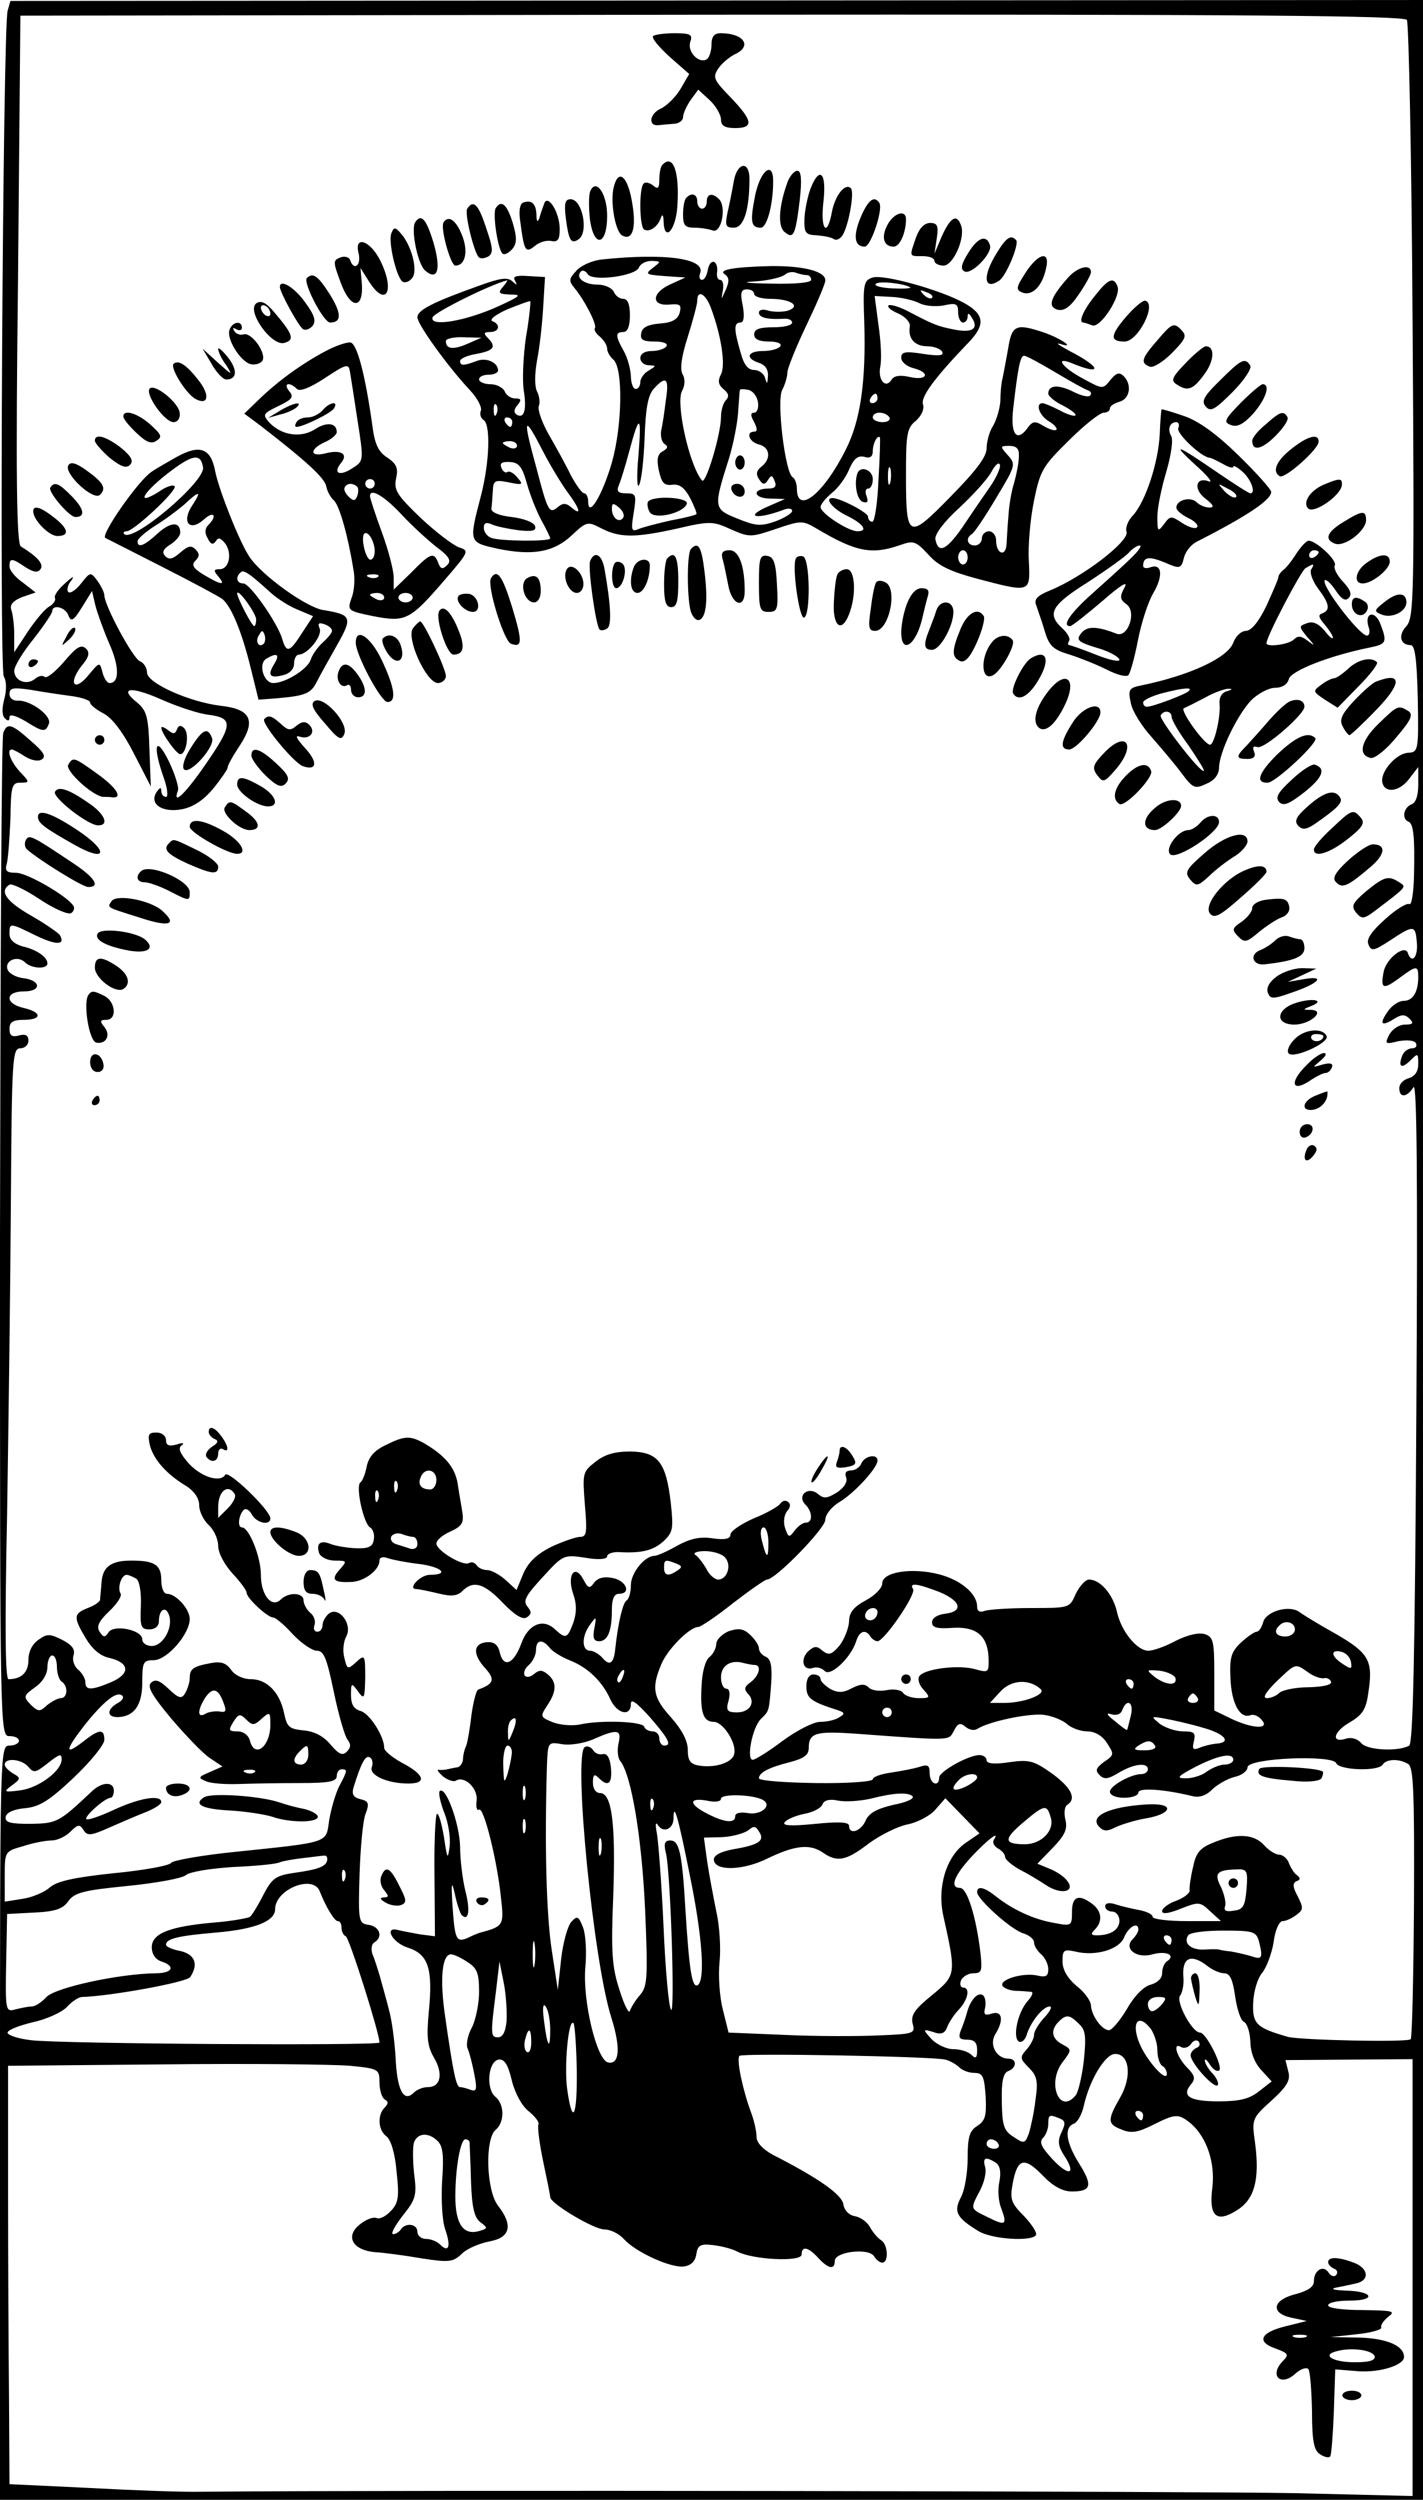 <?xml version="1.0" standalone="no"?>
<!DOCTYPE svg PUBLIC "-//W3C//DTD SVG 20010904//EN"
 "http://www.w3.org/TR/2001/REC-SVG-20010904/DTD/svg10.dtd">
<svg version="1.0" xmlns="http://www.w3.org/2000/svg"
 width="300pt" height="527pt" viewBox="0 0 300 527"
 preserveAspectRatio="xMidYMid meet">
<g transform="translate(0,527) scale(0.1,-0.1)"
fill="#000000" stroke="none">
<g>
<path d="M16 5247 c-10 -43 -18 -1385 -8 -1403 6 -10 6 -29 1 -48 -5 -19 -5
-34 1 -40 7 -7 10 -6 10 2 0 7 12 4 33 -8 38 -24 43 -24 50 -6 7 17 -39 50
-65 49 -10 -1 -18 5 -18 14 0 13 8 14 43 9 23 -4 61 -10 85 -13 23 -3 42 -9
42 -14 0 -5 13 -15 28 -23 18 -9 41 -39 64 -84 l36 -70 -3 79 c-2 69 -6 81
-26 98 -40 32 -13 35 52 6 34 -15 79 -30 100 -32 51 -7 50 -21 -8 -105 -42
-61 -70 -88 -58 -55 3 6 -6 35 -19 62 -28 57 -35 34 -11 -34 8 -22 10 -41 5
-41 -6 0 -10 6 -10 13 0 8 -3 7 -10 -3 -16 -25 12 -44 54 -36 24 5 45 19 66
44 16 20 30 40 30 44 0 5 12 26 26 47 34 52 23 76 -40 83 -67 8 -156 48 -156
70 0 10 -7 21 -15 24 -15 6 -75 118 -75 139 0 6 -7 20 -15 31 -14 19 -15 18
-34 -6 -11 -14 -23 -22 -27 -18 -4 4 -1 16 7 25 7 10 1 7 -13 -6 -15 -13 -25
-27 -22 -32 2 -4 -3 -12 -11 -17 -9 -4 -29 -28 -46 -53 l-29 -44 0 37 c0 20
-3 43 -6 52 -4 11 3 19 22 27 l29 10 -27 21 c-16 11 -28 26 -28 34 0 18 5 18
34 -2 18 -11 26 -12 32 -3 6 11 -8 26 -42 47 -9 5 -11 151 -6 563 l5 556 1458
2 c1129 1 1459 -2 1465 -11 4 -7 10 -292 12 -635 4 -581 3 -625 -13 -643 -18
-19 -13 -40 9 -40 9 0 13 -29 15 -113 2 -110 1 -113 -21 -114 -25 -2 -57 -39
-54 -61 4 -25 35 -22 56 5 l20 26 0 -37 c0 -23 -5 -39 -15 -42 -16 -7 -20 -30
-6 -36 11 -4 14 -31 12 -116 -1 -35 -5 -61 -10 -58 -5 3 -28 -11 -51 -32 -29
-26 -40 -42 -35 -53 6 -15 11 -14 45 8 51 34 54 33 57 -4 3 -31 -11 -46 -19
-22 -6 19 -46 -12 -51 -40 -7 -36 -1 -38 33 -13 36 27 40 27 40 3 0 -32 -11
-51 -31 -51 -10 0 -25 -10 -33 -22 -19 -27 -14 -33 13 -16 16 10 23 10 33 0 9
-9 7 -12 -10 -12 -12 0 -26 -9 -33 -21 -10 -20 -9 -21 19 -14 18 3 33 2 37 -4
3 -6 0 -11 -8 -11 -8 0 -18 -7 -21 -16 -9 -24 -1 -28 18 -9 15 15 16 15 16 -8
0 -16 -7 -26 -20 -30 -11 -3 -20 -12 -20 -21 0 -21 16 -20 30 2 7 12 9 -187 6
-682 -3 -517 -7 -700 -15 -706 -23 -13 -88 -10 -101 5 -7 9 -21 13 -31 10 -33
-11 -29 13 5 33 29 17 36 28 41 65 10 66 1 82 -68 122 -34 19 -69 40 -78 47
-22 15 -70 1 -76 -22 -3 -11 -9 -20 -14 -20 -4 0 -19 -10 -33 -23 -20 -19 -24
-31 -22 -74 2 -54 20 -87 42 -79 7 3 18 -2 24 -10 18 -20 -19 -19 -65 3 l-35
17 0 77 c0 69 -2 78 -20 84 -13 4 -37 -2 -61 -14 -22 -12 -48 -21 -58 -21 -24
0 -57 41 -66 81 -8 37 -35 69 -59 69 -8 0 -20 -14 -28 -30 -13 -30 -13 -30
-95 -30 -45 0 -88 -3 -97 -6 -10 -4 -16 -1 -16 9 0 27 -34 56 -80 68 -58 15
-120 5 -120 -19 0 -10 -16 -26 -35 -36 -26 -14 -35 -26 -35 -45 -1 -14 -10
-37 -20 -50 -17 -20 -23 -21 -36 -11 -12 11 -18 10 -31 -2 -17 -18 -9 -42 12
-34 7 2 17 0 24 -7 12 -12 55 28 66 63 7 22 20 26 30 10 3 -5 10 -10 15 -10
14 0 82 99 75 110 -9 14 8 12 55 -6 46 -19 52 -41 13 -46 -17 -2 -28 -9 -28
-18 0 -11 10 -14 40 -12 52 4 76 -15 79 -60 1 -34 1 -35 -28 -27 -35 10 -108
1 -118 -15 -4 -6 0 -19 9 -28 15 -17 14 -18 -10 -18 -14 0 -29 5 -33 11 -3 6
-19 9 -34 6 -15 -3 -32 -1 -38 5 -9 9 -18 8 -36 -1 -18 -10 -29 -10 -45 -2
-11 7 -21 16 -21 21 0 6 -7 10 -15 10 -9 0 -15 -9 -15 -25 0 -25 9 -32 65 -50
16 -5 17 -8 5 -15 -8 -6 -27 -10 -41 -10 -14 0 -49 -18 -79 -40 -29 -22 -58
-40 -63 -40 -14 0 -1 68 17 86 18 18 17 14 22 77 2 35 -1 49 -11 54 -8 3 -15
11 -15 18 0 6 -8 19 -19 29 -14 13 -24 14 -45 7 -14 -6 -26 -18 -26 -27 0 -9
-7 -22 -15 -28 -8 -7 -15 -31 -16 -62 -3 -55 4 -74 26 -74 19 0 48 -44 43 -67
-3 -19 -41 -31 -75 -25 -18 3 -23 11 -23 33 0 19 -12 42 -35 68 -38 42 -42 62
-21 112 13 32 60 79 78 79 5 0 38 22 73 50 35 27 68 50 72 50 18 0 123 108
123 126 0 11 13 27 29 37 31 18 81 72 81 88 0 15 -27 10 -34 -6 -3 -8 -13 -15
-22 -15 -10 0 -14 -5 -10 -15 3 -9 -4 -21 -19 -31 -21 -13 -28 -14 -40 -4 -21
18 -46 -3 -27 -22 15 -15 16 -38 1 -38 -7 0 -17 -8 -24 -17 -11 -15 -13 -15
-20 6 -4 12 -2 28 5 36 7 8 7 15 1 19 -5 4 -12 2 -16 -4 -3 -5 -28 -20 -56
-31 -27 -12 -49 -27 -49 -34 0 -9 -11 -12 -38 -8 -27 4 -48 -1 -75 -16 -21
-12 -42 -21 -47 -21 -21 0 -50 -36 -50 -62 0 -15 -4 -29 -9 -32 -8 -5 -18 -47
-24 -103 -3 -30 -12 -36 -27 -18 -7 8 -19 15 -26 15 -18 0 -18 31 0 55 13 18
14 18 9 -8 -4 -20 -1 -27 10 -27 18 0 27 21 27 66 0 24 5 34 15 34 26 0 16 27
-12 33 -19 4 -32 1 -40 -9 -10 -14 -13 -13 -23 6 -18 34 -35 10 -22 -29 8 -22
8 -40 1 -61 -13 -35 -16 -36 -40 -14 -25 23 -56 9 -70 -31 -16 -43 -37 -52
-45 -20 -4 18 -12 24 -28 23 -29 -3 -30 -26 -2 -56 20 -23 17 -32 -16 -44 -4
-2 -10 -25 -14 -53 -3 -27 -8 -57 -11 -65 -4 -8 -7 -22 -7 -30 -1 -8 -7 -16
-13 -16 -7 -1 -16 -3 -20 -4 -5 -1 -12 -2 -18 -1 -5 1 -1 -5 9 -14 10 -8 23
-12 27 -9 18 11 46 -15 44 -41 -2 -14 0 -23 5 -20 10 6 38 -107 46 -184 7 -61
6 -62 -46 -76 -3 -1 -13 -5 -23 -10 -25 -11 -28 -5 -33 67 -3 50 -2 55 5 25 4
-20 11 -40 14 -44 15 -15 19 9 8 51 -6 25 -11 66 -11 93 -1 47 -30 129 -43
117 -3 -3 1 -23 9 -44 9 -21 14 -53 12 -72 -4 -30 -5 -28 -12 19 -5 29 -11 51
-15 49 -3 -2 -6 -61 -5 -131 l1 -127 -31 4 c-17 3 -38 7 -46 9 -32 9 -13 -27
20 -37 43 -14 53 -44 44 -135 -5 -54 -3 -73 11 -97 20 -34 14 -62 -13 -62 -10
0 -23 -5 -30 -12 -21 -21 -35 6 -38 74 -2 35 -8 80 -14 101 -5 20 -14 52 -19
70 -5 17 -12 39 -16 48 -3 10 -2 20 4 24 19 11 12 33 -11 37 -22 3 -23 6 -20
106 2 57 7 115 13 129 8 21 6 26 -11 30 -16 4 -19 11 -14 27 16 51 25 67 34
61 5 -3 7 -12 4 -20 -7 -17 32 -35 77 -35 40 0 34 19 -14 44 -20 11 -37 25
-37 31 0 25 -31 73 -50 78 -14 4 -20 14 -20 33 0 27 1 27 15 8 13 -18 14 -15
15 30 0 47 -1 49 -19 32 -18 -16 -19 -16 -25 9 -4 14 -2 34 4 45 14 26 -16 65
-37 48 -7 -6 -13 -17 -13 -24 0 -8 -5 -14 -11 -14 -6 0 -9 6 -6 14 3 8 -1 20
-9 26 -8 7 -14 19 -14 26 0 17 -32 18 -48 2 -19 -19 -42 9 -42 52 0 38 -25
100 -40 100 -10 0 -7 26 4 37 4 4 12 0 17 -10 10 -18 39 -24 39 -8 0 17 -88
102 -95 92 -11 -18 -53 -4 -79 26 -17 20 -21 30 -13 36 7 5 2 6 -10 2 -17 -5
-23 -2 -23 9 0 9 -9 16 -20 16 -17 0 -19 -4 -14 -27 8 -30 35 -61 77 -86 17
-11 27 -26 27 -41 0 -12 9 -31 20 -41 11 -10 20 -30 20 -44 0 -15 13 -39 30
-58 17 -18 30 -36 30 -41 0 -11 44 -52 56 -52 5 0 24 -16 41 -35 18 -19 41
-35 51 -35 15 0 21 -16 36 -88 10 -48 23 -93 29 -100 7 -9 7 -16 -2 -25 -9 -9
-17 -5 -34 15 -15 18 -34 28 -57 30 -30 3 -35 7 -41 36 -9 44 -36 72 -70 72
-16 0 -34 8 -42 20 -10 14 -21 18 -42 14 -38 -7 -45 -12 -45 -32 0 -9 -5 -24
-10 -32 -7 -12 -13 -11 -35 10 -19 18 -28 21 -37 12 -8 -8 3 -27 43 -75 30
-35 66 -73 81 -83 l27 -18 -27 -12 c-24 -10 -25 -12 -8 -19 10 -5 42 -7 70 -6
28 1 86 2 128 2 61 0 78 3 78 15 0 8 5 14 10 14 13 0 13 -2 -5 -36 -8 -16 -17
-48 -21 -71 -7 -49 4 -46 -198 -67 -70 -7 -131 -18 -135 -23 -3 -6 -58 -16
-121 -22 -85 -9 -120 -17 -135 -30 -11 -10 -37 -21 -57 -24 l-38 -6 0 53 c0
53 0 53 39 64 21 7 48 12 60 12 11 0 29 8 39 18 16 16 20 17 28 4 8 -13 16
-12 54 5 25 11 60 26 78 33 17 7 32 16 32 21 0 16 -45 9 -99 -16 -30 -14 -56
-23 -59 -20 -5 5 38 44 51 45 4 0 7 7 7 15 0 20 -26 19 -48 -3 -68 -64 -72
-66 -128 -67 -43 0 -54 3 -52 15 2 9 17 16 41 18 30 3 50 15 102 64 36 34 65
70 65 80 0 24 -11 23 -44 -3 -41 -32 -39 -19 3 35 41 51 68 72 79 61 4 -4 -1
-11 -11 -16 -22 -13 -22 -29 1 -29 35 1 52 25 52 74 0 42 2 46 24 46 28 0 76
55 76 87 0 21 -29 53 -48 53 -7 0 -12 13 -12 29 0 32 -14 41 -63 41 -43 0 -61
-13 -63 -47 -1 -15 -3 -31 -3 -36 -1 -4 -12 -12 -26 -17 -30 -12 -31 -19 -4
-64 13 -22 30 -37 49 -41 43 -10 46 -33 5 -51 -43 -18 -55 -18 -55 0 0 7 -7
19 -15 26 -9 7 -13 21 -10 30 4 13 -3 22 -24 33 -26 13 -32 13 -50 0 -13 -9
-21 -25 -21 -42 0 -27 -15 -41 -42 -41 -7 0 -8 111 -3 348 3 191 7 490 8 664
2 296 3 318 20 318 9 0 17 7 17 16 0 11 -6 15 -20 11 -15 -4 -20 0 -20 14 0
14 7 19 30 19 39 0 39 16 0 25 -40 9 -40 35 1 35 38 0 35 24 -3 28 -15 2 -29
10 -32 18 -7 19 21 31 37 15 13 -13 47 -15 47 -2 0 13 -22 29 -53 36 -17 5
-27 14 -27 26 0 24 0 24 55 -3 43 -21 64 -21 51 1 -4 5 -31 24 -61 41 -52 30
-67 51 -45 65 5 3 34 -11 64 -31 30 -20 60 -33 66 -29 5 3 8 10 5 15 -13 21
-98 70 -121 70 -20 0 -24 4 -20 18 3 9 6 52 8 95 1 70 3 77 21 77 20 0 20 1
-1 23 -20 22 -29 47 -17 47 3 0 16 -7 28 -15 13 -8 28 -11 35 -6 10 6 4 16
-23 39 -40 36 -50 39 -58 17 -4 -8 -6 -487 -7 -1065 0 -1047 0 -1050 20 -1050
11 0 20 -4 20 -10 0 -5 -9 -10 -20 -10 -20 0 -20 -7 -20 -795 l0 -795 1500 0
1500 0 0 2635 0 2635 -1489 -1 -1489 -1 -6 -21z m214 -1333 c22 -49 22 -84 1
-84 -5 0 -12 10 -15 23 -6 22 -6 22 -30 -7 -29 -35 -43 -18 -15 19 17 20 19
29 10 38 -10 9 -20 3 -46 -28 -19 -22 -37 -36 -41 -32 -4 4 -13 2 -20 -4 -18
-15 -44 -4 -44 17 0 9 18 39 40 66 22 28 40 55 40 59 0 16 28 9 34 -8 6 -15
11 -12 29 17 l21 34 7 -30 c4 -16 17 -52 29 -80z m265 -1794 c3 -5 -3 -18 -15
-30 l-20 -20 0 23 c0 34 21 50 35 27z m1125 -102 c0 -36 -4 -35 -14 5 -4 16
-2 27 4 27 5 0 10 -14 10 -32z m-91 -32 c14 -16 4 -46 -15 -46 -7 0 -19 10
-25 23 -7 12 -17 25 -23 29 -6 4 3 8 20 8 17 0 37 -6 43 -14z m-104 -12 c13
-5 14 -8 3 -15 -19 -13 -28 -11 -28 6 0 17 2 18 25 9z m-1138 -32 c7 -4 11
-28 10 -57 -2 -44 0 -50 18 -50 12 0 20 7 20 17 0 25 14 33 21 14 10 -26 -12
-66 -36 -66 -11 0 -20 6 -20 14 0 20 -60 32 -71 15 -8 -12 -11 -11 -19 1 -7
11 -2 22 20 43 17 16 28 33 24 38 -7 12 2 39 13 39 4 0 13 -4 20 -8z m1563
-70 c0 -13 -12 -22 -22 -16 -10 6 -1 24 13 24 5 0 9 -4 9 -8z m880 -37 c0 -8
-9 -15 -20 -15 -20 0 -26 11 -13 23 12 13 33 7 33 -8z m-1571 -39 c6 -8 26
-20 44 -27 37 -15 67 -44 84 -82 14 -30 43 -37 43 -9 0 12 12 3 40 -28 40 -46
47 -60 30 -60 -5 0 -10 7 -10 15 0 8 -6 15 -14 15 -8 0 -16 4 -18 10 -4 11
-90 14 -133 5 -16 -4 -43 -2 -59 4 -27 11 -28 12 -12 36 20 30 20 49 1 65 -12
10 -18 10 -29 1 -8 -7 -17 -8 -20 -3 -3 6 1 15 9 22 8 7 15 21 15 31 0 22 13
25 29 5z m1689 -29 c3 -16 1 -17 -17 -5 -25 16 -27 31 -4 26 10 -2 19 -11 21
-21z m-2728 -11 c0 -14 5 -28 10 -31 14 -9 13 -35 -2 -35 -6 0 -19 -7 -29 -15
-15 -14 -18 -14 -34 1 -16 17 -16 19 9 37 16 11 26 28 26 43 0 13 5 24 10 24
6 0 10 -11 10 -24z m1471 4 c15 0 10 -22 -8 -36 -14 -10 -15 -15 -6 -25 17
-17 4 -39 -23 -39 -21 0 -24 4 -18 25 4 15 2 25 -5 25 -6 0 -11 11 -11 24 0
25 21 38 48 30 8 -2 18 -4 23 -4z m1166 -15 c12 -9 27 -14 34 -13 6 2 13 -2
15 -7 3 -7 -16 -11 -47 -12 -28 0 -56 -6 -62 -12 -6 -6 -18 -11 -26 -11 -10 0
-3 12 19 34 42 40 40 40 67 21z m-1444 -10 c-3 -9 -8 -14 -10 -11 -3 3 -2 9 2
15 9 16 15 13 8 -4z m1165 -2 c5 -18 -20 -16 -44 2 -18 15 -18 15 10 13 16 -2
31 -9 34 -15z m-284 -24 c12 -11 -36 -29 -76 -29 l-31 0 23 25 c23 24 60 26
84 4z m196 11 c0 -5 -2 -10 -4 -10 -3 0 -8 5 -11 10 -3 6 -1 10 4 10 6 0 11
-4 11 -10z m-1919 -39 c7 -18 6 -22 -9 -19 -9 1 -23 -1 -29 -5 -17 -10 -17 7
-1 33 16 24 28 21 39 -9z m2054 9 c3 -5 -1 -10 -10 -10 -9 0 -13 5 -10 10 3 6
8 10 10 10 2 0 7 -4 10 -10z m-141 -37 c-4 -16 -7 -29 -8 -30 -1 -1 -12 7 -26
19 -17 13 -19 18 -7 14 11 -3 20 0 23 9 10 26 25 16 18 -12z m-504 7 c0 -5 -4
-10 -10 -10 -5 0 -10 5 -10 10 0 6 5 10 10 10 6 0 10 -4 10 -10z m-1328 -13
c17 15 18 14 18 -13 0 -46 -33 -72 -43 -34 -3 12 -14 20 -26 20 -19 0 -20 2
-9 20 11 17 14 18 27 5 13 -13 17 -13 33 2z m1698 -12 c9 -8 28 -15 42 -15 16
0 32 -9 42 -25 15 -23 15 -25 -6 -39 -17 -13 -20 -18 -10 -28 10 -10 18 -9 41
5 32 19 61 22 61 7 0 -5 -6 -10 -13 -10 -23 0 -67 -25 -67 -37 0 -8 13 -13 30
-13 17 0 30 5 30 11 0 11 55 7 116 -8 14 -3 29 3 40 15 11 10 31 22 47 26 15
3 27 13 27 20 0 20 180 27 187 9 6 -15 89 -18 98 -3 8 12 35 13 54 1 11 -7 13
-60 12 -292 -1 -156 -4 -286 -7 -288 -6 -7 -233 -2 -259 5 -66 19 -75 27 -73
72 1 24 9 51 19 63 9 11 20 40 24 64 3 26 12 45 19 45 7 0 20 6 29 13 15 11
15 15 3 39 -11 20 -11 28 -3 32 9 3 9 7 1 13 -6 4 -13 16 -17 26 -3 9 -13 17
-20 17 -8 0 -22 9 -32 20 -21 24 -59 26 -108 5 -28 -11 -36 -22 -42 -52 -5
-21 -8 -43 -7 -48 1 -6 -12 -16 -28 -22 -17 -6 -30 -16 -30 -22 0 -7 14 -5 39
5 38 15 41 15 62 -5 l23 -21 -72 0 c-40 0 -72 4 -72 9 0 5 -12 11 -27 14 -16
3 -38 8 -50 12 -15 5 -23 3 -23 -4 0 -6 7 -11 15 -11 8 0 15 -9 15 -19 0 -19
-18 -31 -48 -31 -12 0 -13 3 -4 12 17 17 15 39 -5 54 -29 22 -43 16 -43 -16 0
-30 -1 -31 -37 -24 -42 7 -86 27 -122 55 -26 21 -41 24 -41 10 0 -15 74 -81
98 -87 12 -4 22 -12 22 -19 0 -7 7 -18 15 -25 8 -7 15 -21 15 -31 0 -15 -5
-18 -22 -14 -29 7 -78 -7 -75 -20 1 -5 13 -11 27 -12 14 0 29 -2 34 -2 5 -1 2
-9 -7 -19 -21 -23 -33 -77 -19 -86 6 -3 14 4 17 16 9 27 34 58 48 58 6 0 1
-10 -11 -23 -12 -13 -22 -29 -22 -37 0 -7 -7 -21 -16 -31 -14 -16 -14 -19 5
-38 17 -17 20 -28 14 -68 -3 -27 -10 -58 -14 -71 -8 -21 -10 -22 -32 -7 -21
13 -24 24 -25 74 -1 43 3 61 14 65 18 7 18 26 0 26 -25 0 -41 29 -28 51 19 30
15 51 -7 44 -15 -5 -18 -2 -14 13 2 11 0 22 -5 26 -11 7 -27 -11 -34 -39 -3
-11 -9 -28 -13 -37 -5 -14 -2 -18 14 -18 15 0 21 -6 21 -22 0 -17 -3 -19 -12
-10 -7 7 -24 12 -38 12 -15 0 -35 10 -46 21 -19 21 -19 22 4 15 16 -6 24 -3
29 11 4 10 15 27 25 37 19 21 24 46 8 46 -5 0 -7 7 -4 15 4 8 15 15 26 15 18
0 19 5 15 43 -9 76 -28 137 -43 137 -25 0 -10 32 37 79 30 30 46 40 34 22 -3
-6 1 -13 9 -18 8 -4 15 -12 15 -18 0 -5 14 -17 30 -26 16 -8 41 -23 56 -33 33
-22 64 -14 44 10 -7 9 -24 20 -38 25 l-24 10 33 34 c25 26 31 39 26 59 -3 13
-2 28 4 31 20 13 9 36 -32 66 -38 27 -48 30 -90 24 -32 -5 -48 -3 -48 4 0 6
-7 11 -15 11 -23 0 -84 -34 -85 -47 0 -22 -20 -14 -20 8 0 18 -4 20 -22 14
-13 -4 -40 -9 -60 -12 -21 -3 -38 -9 -38 -14 0 -5 -53 -9 -120 -8 -66 1 -120
5 -120 10 0 12 21 23 65 34 30 8 40 15 40 30 0 32 15 36 100 30 205 -15 194
-15 206 6 8 16 13 18 24 9 8 -7 19 -9 25 -5 25 16 107 33 139 30 18 -2 41 -11
51 -20z m-1169 -16 c-9 -22 -10 -22 -10 -3 -1 11 2 24 6 27 12 12 14 0 4 -24z
m1454 9 c48 -13 63 -32 28 -34 -10 -1 -26 -5 -35 -9 -13 -5 -15 -2 -11 14 4
18 1 21 -23 21 -16 0 -38 8 -49 16 -19 16 -19 16 10 11 17 -3 53 -11 80 -19z
m-1231 -33 c-3 -14 -2 -31 4 -38 23 -29 45 -160 52 -312 6 -143 5 -162 -10
-180 -10 -11 -19 -26 -22 -34 -2 -8 -12 12 -22 44 -16 49 -18 80 -13 202 5
149 -3 213 -28 213 -9 0 -15 9 -15 22 0 17 3 19 12 10 20 -20 29 -13 26 21 -2
21 -8 31 -17 29 -8 -2 -17 2 -21 9 -4 6 -12 9 -17 6 -25 -15 18 -453 56 -571
20 -64 17 -99 -7 -94 -24 5 -54 130 -48 200 3 32 1 70 -5 85 -9 23 -12 25 -24
12 -8 -8 -18 -44 -22 -79 l-7 -65 -13 85 c-11 74 -15 214 -10 386 2 52 2 52
32 47 17 -3 46 2 65 10 52 23 61 21 54 -8z m1131 -5 c4 -6 -6 -10 -22 -10 -22
0 -25 2 -13 10 19 12 27 12 35 0z m-1785 -20 c0 -11 -7 -20 -15 -20 -18 0 -19
12 -3 28 16 16 18 15 18 -8z m429 3 c-1 -10 -5 -29 -9 -43 -7 -21 -8 -19 -9
18 -1 23 4 42 9 42 6 0 10 -8 9 -17z m-949 -12 c0 -24 -47 -59 -85 -65 -37 -5
-39 -4 -20 10 19 14 19 16 3 25 -10 6 -18 14 -18 19 0 15 36 12 50 -5 11 -13
15 -12 37 5 29 23 33 24 33 11z m2470 -1 c0 -5 -8 -10 -18 -10 -10 0 -27 -7
-38 -15 -10 -8 -30 -14 -44 -14 -21 0 -18 4 20 24 49 25 80 31 80 15z m-2063
-26 c-3 -3 -12 -4 -19 -1 -8 3 -5 6 6 6 11 1 17 -2 13 -5z m1523 -11 c0 -5
-11 -13 -25 -20 -27 -12 -33 -5 -13 15 13 13 38 16 38 5z m-953 -45 c-3 -7 -5
-2 -5 12 0 14 2 19 5 13 2 -7 2 -19 0 -25z m502 -3 c20 -12 -6 -33 -34 -27
-15 2 -25 0 -25 -7 0 -15 -21 -14 -58 5 -40 20 -41 35 -2 28 18 -4 30 -2 30 4
0 11 70 9 89 -3z m315 8 c4 -5 -14 -13 -41 -18 -34 -8 -51 -17 -58 -33 -10
-23 -35 -31 -35 -11 0 8 -22 9 -71 4 -50 -5 -70 -4 -65 3 4 6 22 14 41 18 18
3 36 12 39 20 3 9 15 12 33 8 15 -3 46 -1 68 4 51 13 80 14 89 5z m-547 -25
c-3 -8 -6 -5 -6 6 -1 11 2 17 5 13 3 -3 4 -12 1 -19z m659 -73 c-41 -28 -61
-94 -47 -155 27 -122 27 -124 -24 -166 -37 -30 -45 -42 -41 -60 6 -21 3 -22
-72 -25 -42 -2 -131 -2 -196 1 l-120 5 -12 48 c-7 27 -10 72 -7 101 3 29 0 77
-7 107 -6 30 -15 77 -19 104 l-7 51 39 1 c21 1 45 8 54 14 12 10 16 10 23 -2
13 -19 1 -28 -51 -37 -29 -5 -44 -13 -44 -22 0 -25 61 -24 113 2 58 28 89 31
116 13 31 -22 50 -18 98 19 25 18 61 36 82 40 20 4 47 18 58 31 l21 24 36 -37
36 -37 -29 -20z m179 54 c9 -27 -18 -56 -53 -57 -46 0 -47 10 -6 45 46 39 51
40 59 12z m-761 -121 c27 -131 33 -222 17 -233 -12 -7 -18 31 -26 160 -7 120
-13 145 -32 145 -12 0 -14 -7 -9 -27 10 -44 19 -339 11 -330 -5 4 -12 82 -16
173 -4 92 -11 180 -14 198 -4 21 -3 27 3 17 12 -16 32 -6 32 16 0 36 10 2 34
-119z m-347 90 c-3 -7 -5 -2 -5 12 0 14 2 19 5 13 2 -7 2 -19 0 -25z m160 -45
c-3 -10 -5 -4 -5 12 0 17 2 24 5 18 2 -7 2 -21 0 -30z m-577 -12 c0 -15 -17
-22 -68 -29 -41 -6 -48 -11 -67 -47 -11 -22 -24 -43 -28 -46 -5 -3 -39 -9 -75
-12 -94 -8 -132 -23 -132 -52 0 -15 8 -26 20 -30 31 -10 24 -25 -12 -25 -77
-1 -211 -30 -230 -50 -10 -11 -24 -20 -31 -20 -7 0 -22 -3 -34 -6 -21 -6 -22
-4 -20 98 l2 103 57 3 c45 2 61 8 72 24 13 18 32 23 124 32 60 6 116 16 124
23 8 7 52 14 99 17 46 2 91 6 99 10 8 3 31 7 50 9 19 2 38 5 43 5 4 1 7 -2 7
-7z m37 -43 c-3 -8 -6 -5 -6 6 -1 11 2 17 5 13 3 -3 4 -12 1 -19z m1901 -20
c-3 -36 -7 -44 -27 -46 -16 -3 -22 0 -18 10 2 7 -2 25 -9 40 -15 29 -9 36 34
37 21 1 23 -3 20 -41z m-1954 -5 c13 -33 31 -63 38 -63 5 0 8 -6 8 -14 0 -8 4
-16 9 -18 7 -2 71 -204 71 -224 0 -7 -673 -3 -735 5 -27 3 -50 11 -49 16 1 6
25 15 54 22 28 6 61 21 71 32 11 12 25 21 32 21 61 2 221 31 228 42 18 27 10
48 -21 55 -16 3 -30 9 -30 13 0 13 25 19 107 26 81 7 123 24 123 49 0 42 80
74 94 38z m1726 -81 c0 -4 -5 -13 -12 -20 -20 -20 8 -42 42 -32 29 8 50 -2 30
-15 -5 -3 -10 -14 -10 -25 0 -11 -10 -20 -24 -24 -14 -3 -35 -24 -50 -51 -15
-25 -32 -45 -38 -45 -15 0 -37 31 -38 52 0 9 -13 28 -30 41 -20 17 -30 35 -30
52 0 24 3 26 26 21 43 -11 94 4 104 30 9 22 30 34 30 16z m254 -24 c9 -36 7
-40 -16 -32 -13 4 -32 8 -43 10 -11 1 -22 3 -25 4 -3 1 -17 1 -32 0 -27 -1
-44 13 -33 30 3 6 37 10 74 10 63 0 69 -2 75 -22z m-1527 -50 c-2 -13 -4 -3
-4 22 0 25 2 35 4 23 2 -13 2 -33 0 -45z m1343 52 c0 -5 -2 -10 -4 -10 -3 0
-8 5 -11 10 -3 6 -1 10 4 10 6 0 11 -4 11 -10z m-1485 -46 c21 -13 25 -24 25
-63 0 -25 -7 -59 -15 -75 -9 -16 -13 -37 -9 -45 4 -9 10 -33 14 -54 6 -31 5
-37 -7 -33 -8 3 -18 6 -23 6 -8 0 -14 26 -32 152 -11 77 -6 128 13 128 5 0 21
-7 34 -16z m1561 -9 c10 -8 26 -15 35 -15 12 0 18 -13 23 -49 4 -27 12 -51 18
-53 7 -3 13 -21 14 -41 0 -23 9 -46 23 -61 l22 -24 -27 -21 c-20 -16 -41 -21
-85 -21 -61 0 -79 11 -58 36 10 12 8 19 -10 37 -22 24 -29 53 -10 41 6 -3 15
0 20 7 4 7 12 10 16 5 4 -5 2 -11 -4 -13 -7 -3 -13 -10 -13 -16 1 -17 50 -71
57 -63 3 3 -1 14 -10 24 -10 10 -17 23 -17 28 0 5 5 1 11 -9 6 -9 14 -15 19
-12 10 6 -27 80 -40 80 -17 0 -52 66 -42 78 5 7 8 23 7 37 -4 43 15 53 51 25z
m-1478 -115 c-2 -23 -8 -35 -18 -35 -16 0 -16 6 -4 100 l7 60 9 -45 c5 -25 7
-61 6 -80z m1382 35 c-7 -8 -16 -15 -21 -15 -5 0 -9 7 -9 15 0 9 9 15 21 15
18 0 19 -2 9 -15z m-1290 -54 c0 -45 -6 -37 -13 18 -4 29 -2 40 4 30 5 -7 9
-29 9 -48z m1115 12 c14 -13 15 -27 10 -77 -4 -34 -12 -67 -17 -73 -34 -42
-61 24 -29 68 21 28 21 28 1 39 -23 12 -26 30 -8 48 16 16 23 15 43 -5z
m-1059 -98 c1 -98 -9 -118 -20 -41 -7 46 2 151 13 141 3 -4 6 -49 7 -100z
m1210 88 c7 -10 14 -30 14 -45 0 -15 5 -30 10 -33 6 -3 10 -11 10 -17 0 -18
-37 21 -55 58 -22 47 -7 73 21 37z m-1306 -29 c0 -14 -4 -23 -9 -20 -5 3 -7
15 -4 26 7 28 13 25 13 -6z m873 -36 c9 -2 23 -10 29 -16 7 -7 21 -12 32 -12
18 0 21 -7 24 -50 2 -41 -1 -51 -18 -62 -16 -10 -20 -23 -20 -68 0 -30 -6 -67
-14 -82 -16 -30 -10 -43 36 -71 28 -18 113 -23 122 -9 3 5 -9 23 -25 40 -28
28 -30 36 -24 69 10 53 24 57 63 17 22 -23 42 -34 62 -34 41 0 44 13 15 59
-28 45 -32 76 -11 84 8 3 17 20 21 38 12 54 45 109 66 109 30 0 36 -47 11 -91
-28 -49 -28 -57 4 -69 19 -8 34 -5 64 10 48 24 54 25 81 3 33 -29 51 -82 45
-134 -8 -61 8 -76 51 -49 38 23 49 65 39 142 -7 51 -7 52 35 90 33 30 40 43
35 61 l-6 24 134 1 134 1 0 -461 0 -460 -247 6 c-188 4 -1869 7 -2306 3 -38
-1 -145 3 -237 8 l-168 8 -1 181 c-1 100 -2 298 -2 441 l0 260 329 3 c181 2
357 0 392 -3 60 -6 62 -7 62 -35 0 -16 5 -32 11 -36 8 -4 8 -9 0 -17 -16 -16
-14 -48 4 -61 9 -7 18 -36 21 -74 6 -52 4 -66 -11 -82 -11 -12 -24 -19 -31
-16 -7 3 -23 -3 -36 -14 -31 -25 -14 -54 33 -58 19 -1 63 -7 98 -13 58 -9 66
-8 85 10 11 11 38 22 59 26 43 8 49 34 17 75 -25 32 -28 141 -5 160 19 16 19
54 -1 70 -20 17 -15 74 7 78 12 2 20 -10 28 -44 7 -28 22 -55 37 -66 13 -11
22 -23 19 -27 -2 -5 2 -39 10 -77 8 -38 15 -72 15 -76 0 -13 92 -68 114 -68
13 0 31 -9 41 -20 25 -28 100 -62 127 -58 15 2 24 11 26 26 3 19 9 22 35 19
18 -2 41 -8 52 -14 33 -17 135 -22 135 -6 0 19 14 16 35 -7 21 -23 35 -26 35
-6 0 19 72 28 83 9 4 -7 12 -13 17 -13 14 0 12 38 -2 47 -7 4 -18 17 -24 28
-6 11 -20 21 -32 23 -12 2 -22 12 -24 25 -3 20 -50 54 -148 104 -22 12 -35 26
-35 38 0 11 -5 34 -11 50 -18 48 -32 114 -25 121 7 6 405 -1 434 -8z m417
-118 c0 -5 -2 -10 -4 -10 -3 0 -8 5 -11 10 -3 6 -1 10 4 10 6 0 11 -4 11 -10z
m-176 -6 c12 -5 13 -10 4 -29 -9 -19 -7 -30 6 -50 26 -40 9 -44 -26 -6 -22 24
-28 35 -19 44 6 6 11 19 11 29 0 20 2 21 24 12z m-1311 -48 c11 -11 13 -32 9
-85 -2 -39 0 -83 7 -102 12 -35 7 -49 -11 -31 -7 7 -20 12 -30 12 -10 0 -18 7
-18 15 0 17 -25 20 -35 5 -3 -5 -11 -10 -16 -10 -6 0 3 17 20 39 28 35 30 43
24 89 -3 28 -3 58 0 66 8 20 31 21 50 2z m67 -3 c0 -5 2 -41 3 -82 2 -56 7
-76 20 -86 16 -12 16 -13 -5 -19 -32 -8 -48 17 -48 73 0 62 11 121 21 121 5 0
9 -3 9 -7z m1115 -3 c3 -5 -1 -10 -9 -10 -9 0 -16 5 -16 10 0 6 4 10 9 10 6 0
13 -4 16 -10z m-6 -39 c9 -6 12 -19 8 -40 -4 -17 -2 -43 4 -57 13 -35 9 -37
-29 -18 -37 18 -37 16 -16 56 9 17 14 39 11 49 -6 21 1 23 22 10z"/>
<g>
<path d="M140 3928 c-12 -22 -12 -22 6 -6 10 10 15 20 12 24 -4 3 -12 -5 -18
-18z"/>
</g>
<g>
<path d="M60 3869 c0 -5 5 -7 10 -4 6 3 10 8 10 11 0 2 -4 4 -10 4 -5 0 -10
-5 -10 -11z"/>
</g>
<g>
<path d="M2655 1541 c-8 -14 6 -20 68 -25 34 -4 59 -1 63 5 3 6 4 12 3 14 -10
9 -128 14 -134 6z"/>
</g>
<g>
<path d="M2372 1461 c-51 -9 -72 -25 -54 -43 9 -9 17 -9 34 0 13 6 42 15 66
19 46 8 58 27 20 29 -13 1 -42 -1 -66 -5z"/>
</g>
<g>
<path d="M2590 1300 c0 -5 5 -10 10 -10 6 0 10 5 10 10 0 6 -4 10 -10 10 -5 0
-10 -4 -10 -10z"/>
</g>
<g>
<path d="M2511 1098 c1 -7 5 -24 9 -38 7 -22 8 -21 9 13 1 20 -3 37 -9 37 -5
0 -10 -6 -9 -12z"/>
</g>
<g>
<path d="M2800 501 c0 -5 6 -11 13 -14 6 -2 8 -8 4 -13 -4 -5 -12 -2 -16 5
-11 17 -31 5 -31 -18 0 -12 -12 -20 -37 -27 -50 -12 -56 -40 -11 -50 l33 -7
-44 -11 c-54 -13 -63 -33 -22 -47 27 -10 29 -13 16 -26 -30 -30 -6 -56 26 -27
10 9 22 14 27 10 4 -4 7 -44 8 -89 0 -63 4 -83 17 -91 9 -6 18 -8 21 -5 3 2 6
45 8 94 l3 90 49 -4 c46 -3 96 13 96 30 0 24 -36 39 -93 41 l-62 1 55 6 c30 3
54 10 52 14 -2 5 5 15 15 23 16 12 9 13 -54 14 -42 0 -73 4 -73 10 0 6 21 10
46 10 57 0 49 20 -9 21 -23 1 -33 3 -22 6 11 2 30 6 43 9 30 6 28 32 -4 44
-32 12 -54 13 -54 1z m-47 -158 c-7 -2 -19 -2 -25 0 -7 3 -2 5 12 5 14 0 19
-2 13 -5z m145 -40 c2 -9 -10 -13 -42 -13 -46 0 -70 15 -39 23 31 9 76 3 81
-10z"/>
</g>
<g>
<path d="M2830 220 c0 -5 9 -10 20 -10 11 0 20 5 20 10 0 6 -9 10 -20 10 -11
0 -20 -4 -20 -10z"/>
</g>
</g>
<g>
<path d="M1377 5194 c-4 -4 12 -23 35 -44 l41 -36 -18 -31 c-10 -17 -29 -36
-42 -42 -24 -11 -27 -37 -5 -35 7 1 21 2 32 3 11 0 20 7 20 14 0 7 7 23 16 36
l16 22 24 -22 c13 -12 24 -31 24 -41 0 -13 8 -18 30 -18 40 0 37 16 -10 65
-35 36 -38 42 -26 60 7 11 23 24 34 30 39 17 21 45 -29 45 -13 0 -19 -7 -19
-24 0 -14 -5 -28 -10 -31 -17 -10 -41 16 -35 36 6 16 1 19 -33 19 -21 0 -42
-3 -45 -6z"/>
</g>
<g>
<path d="M1397 4923 c-4 -3 -7 -17 -7 -31 0 -19 -3 -22 -13 -13 -8 6 -17 8
-20 4 -10 -9 -9 -91 1 -97 11 -6 28 5 35 24 3 10 6 7 6 -8 2 -44 26 -16 29 33
5 73 -9 111 -31 88z"/>
</g>
<g>
<path d="M1547 4888 c-3 -18 -9 -48 -13 -65 -6 -29 -4 -33 13 -33 21 0 33 37
33 103 0 39 -26 35 -33 -5z"/>
</g>
<g>
<path d="M1592 4858 c-11 -56 -9 -68 12 -68 13 0 26 49 26 98 0 44 -27 23 -38
-30z"/>
</g>
<g>
<path d="M1661 4888 c-19 -51 -22 -95 -7 -107 19 -16 23 -7 32 67 5 44 3 62
-5 62 -6 0 -15 -10 -20 -22z"/>
</g>
<g>
<path d="M1294 4876 c-8 -31 3 -93 17 -102 22 -13 31 14 22 67 -9 57 -29 75
-39 35z"/>
</g>
<g>
<path d="M1709 4873 c-6 -16 -12 -44 -13 -63 -1 -31 2 -35 25 -36 14 -1 31 -4
37 -8 6 -4 15 1 20 11 13 26 23 88 16 96 -12 12 -33 -14 -40 -49 -10 -56 -25
-39 -18 21 7 61 -8 76 -27 28z"/>
</g>
<g>
<path d="M1244 4866 c-3 -9 -3 -36 0 -61 9 -59 36 -52 36 10 0 47 -24 81 -36
51z"/>
</g>
<g>
<path d="M1447 4853 c-4 -3 -7 -19 -7 -35 0 -23 4 -28 24 -28 13 0 31 -3 39
-6 18 -6 29 50 13 66 -14 14 -26 12 -26 -5 0 -8 -4 -15 -10 -15 -5 0 -10 7
-10 15 0 16 -12 20 -23 8z"/>
</g>
<g>
<path d="M1103 4843 c-7 -3 -10 -18 -6 -41 8 -62 11 -66 30 -51 9 8 24 13 35
11 14 -3 18 3 18 25 0 36 -26 76 -33 53 -3 -8 -8 -22 -10 -30 -4 -10 -6 -7 -6
7 -1 24 -10 32 -28 26z"/>
</g>
<g>
<path d="M1193 4809 c6 -46 11 -54 26 -44 23 14 9 85 -16 85 -12 0 -14 -9 -10
-41z"/>
</g>
<g>
<path d="M1815 4813 c-17 -40 -14 -63 8 -63 13 0 39 78 31 92 -11 17 -24 6
-39 -29z"/>
</g>
<g>
<path d="M985 4830 c-6 -9 13 -88 24 -102 4 -4 12 -3 20 1 11 7 11 17 -4 60
-16 50 -27 61 -40 41z"/>
</g>
<g>
<path d="M1045 4831 c-7 -12 5 -90 15 -96 4 -3 13 2 20 10 10 12 10 24 1 55
-12 39 -24 50 -36 31z"/>
</g>
<g>
<path d="M1871 4796 c-14 -26 -8 -46 13 -46 13 0 26 29 26 58 0 21 -26 13 -39
-12z"/>
</g>
<g>
<path d="M875 4801 c-9 -16 6 -90 22 -102 26 -22 33 4 17 59 -15 50 -26 63
-39 43z"/>
</g>
<g>
<path d="M935 4801 c-7 -12 15 -91 25 -91 20 0 27 27 16 59 -13 36 -30 49 -41
32z"/>
</g>
<g>
<path d="M1986 4773 l-16 -38 5 33 c4 26 1 32 -14 32 -12 0 -23 -11 -30 -31
-14 -41 -15 -39 14 -39 14 0 25 -4 25 -10 0 -5 9 -10 19 -10 21 0 47 60 37 85
-9 25 -22 17 -40 -22z"/>
</g>
<g>
<path d="M825 4778 c-7 -18 11 -94 24 -102 5 -3 14 0 20 8 13 15 -2 71 -25 95
-11 13 -14 12 -19 -1z"/>
</g>
<g>
<path d="M2042 4738 c-15 -24 -18 -35 -9 -40 14 -9 60 38 54 55 -7 23 -25 17
-45 -15z"/>
</g>
<g>
<path d="M2101 4736 c-30 -48 -27 -79 5 -58 15 9 44 79 36 86 -11 12 -21 5
-41 -28z"/>
</g>
<g>
<path d="M756 4736 c6 -26 -10 -38 -18 -14 -2 6 -12 9 -21 5 -15 -6 -15 -9 1
-52 20 -56 48 -59 45 -5 l-3 35 17 -27 c36 -58 57 -23 25 42 -21 43 -56 55
-46 16z"/>
</g>
<g>
<path d="M1269 4723 c-20 -2 -45 -13 -54 -24 -16 -17 -16 -21 -4 -36 23 -28
49 -80 43 -85 -2 -3 2 -11 11 -18 8 -7 15 -18 15 -25 0 -7 6 -17 13 -23 21
-18 19 -139 -3 -217 -20 -69 -50 -119 -50 -82 0 9 -4 17 -8 17 -5 0 -17 17
-28 37 -10 21 -31 59 -46 85 -15 26 -25 54 -22 62 3 8 1 22 -4 31 -5 11 -5 35
0 64 5 25 11 75 13 111 l4 66 -35 2 c-27 2 -34 -1 -28 -10 5 -10 4 -10 -6 -1
-10 9 -25 7 -69 -9 -101 -36 -131 -52 -131 -67 0 -15 65 -105 112 -155 14 -15
24 -34 22 -41 -3 -7 -1 -16 5 -20 16 -9 13 -90 -5 -160 -26 -100 -26 -98 36
-112 74 -15 118 -7 156 29 31 29 33 29 62 14 39 -20 71 -20 161 0 68 16 75 15
112 -2 39 -17 42 -17 95 1 53 18 56 18 85 1 84 -50 117 -56 177 -35 28 10 33
8 59 -20 21 -24 47 -36 103 -51 114 -30 112 -30 109 38 -2 31 3 88 11 127 13
64 19 73 74 127 32 32 65 58 73 58 7 0 13 4 13 9 0 5 9 11 20 14 22 6 27 36 9
54 -9 9 -16 7 -28 -8 -16 -20 -16 -20 -58 3 -42 22 -61 47 -25 33 67 -28 65
-10 -3 25 -22 12 -31 18 -20 15 34 -11 3 11 -34 24 -60 20 -68 16 -76 -36 -5
-27 -10 -55 -12 -63 -2 -8 -4 -28 -4 -45 -1 -16 -8 -40 -15 -52 -8 -12 -14
-34 -14 -48 0 -18 -22 -47 -76 -102 -90 -92 -94 -90 -94 47 0 85 2 98 21 113
12 11 18 25 15 34 -6 15 23 55 95 130 37 38 35 60 -8 84 -50 28 -170 61 -193
54 -19 -6 -21 -13 -18 -93 4 -127 -8 -209 -39 -270 -47 -94 -103 -138 -103
-82 0 10 -4 21 -9 24 -16 10 -34 161 -22 184 6 11 11 28 11 37 0 8 18 53 40
99 22 46 40 88 40 95 0 19 -46 31 -117 30 -79 -2 -111 -8 -94 -18 8 -6 9 -14
1 -32 -10 -22 -10 -23 -6 -1 2 12 0 22 -6 22 -5 0 -8 8 -6 18 1 9 -2 18 -7 20
-6 1 -11 -6 -13 -18 -2 -11 -7 -20 -12 -20 -5 0 -7 6 -4 14 12 31 -73 43 -207
29z m107 -18 c-17 -13 -14 -14 25 -17 l44 -3 -33 -15 c-39 -18 -39 -46 0 -42
22 2 25 -1 21 -17 -4 -14 -15 -21 -41 -23 -26 -2 -38 -8 -40 -20 -3 -14 3 -18
28 -18 18 0 29 -4 25 -10 -3 -5 -17 -10 -31 -10 -15 0 -24 -6 -24 -15 0 -8 8
-15 18 -15 16 -1 16 -1 0 -11 -10 -5 -18 -17 -18 -24 0 -8 -4 -15 -10 -15 -5
0 -10 12 -10 28 -1 15 -7 38 -15 52 -18 32 -18 40 -1 40 9 0 14 12 14 35 0 24
-5 35 -14 35 -8 0 -17 7 -20 15 -4 8 -19 15 -34 15 -29 0 -48 15 -35 28 3 3
10 1 14 -6 10 -16 101 -4 108 14 3 8 15 14 27 14 20 -1 20 -1 2 -15z m325 -15
c5 0 9 -4 9 -10 0 -6 -33 -9 -82 -8 -59 1 -68 3 -33 5 28 2 54 9 60 14 5 5 16
7 23 4 8 -3 18 -5 23 -5z m-641 -25 c-11 -13 -8 -15 16 -16 25 0 22 -3 -26
-25 -68 -31 -145 -44 -138 -23 3 10 119 68 157 78 2 1 -2 -6 -9 -14z m859 -1
c2 -2 -14 -3 -37 -2 -23 1 -39 5 -36 9 4 8 63 1 73 -7z m-329 -14 c0 -5 15
-10 33 -10 44 0 67 -15 38 -25 -11 -3 -30 -3 -41 0 -11 4 -20 2 -20 -4 0 -11
19 -15 53 -13 9 1 17 -3 17 -8 0 -6 -18 -10 -40 -10 -29 0 -40 -4 -40 -15 0
-10 10 -15 31 -15 17 0 28 -4 24 -10 -3 -5 -19 -10 -36 -10 -33 0 -39 -15 -9
-25 13 -4 20 -14 19 -28 -1 -17 -2 -18 -6 -4 -2 9 -13 17 -23 17 -13 0 -22 11
-29 38 -14 48 -14 62 0 62 7 0 9 12 5 35 -6 28 -4 35 9 35 8 0 15 -4 15 -10z
m375 -8 c-3 -3 -11 0 -18 7 -9 10 -8 11 6 5 10 -3 15 -9 12 -12z m-467 -19
c23 -61 32 -123 22 -142 -7 -14 -6 -22 6 -32 10 -8 12 -15 4 -23 -5 -5 -10
-21 -10 -35 0 -36 -32 -143 -40 -134 -27 32 -56 164 -42 189 6 11 7 25 1 35
-6 12 -2 38 11 79 11 35 20 69 20 76 0 24 17 15 28 -13z m440 8 c11 -6 34 -8
51 -5 27 6 31 4 31 -15 0 -11 5 -21 10 -21 6 0 10 6 10 13 0 8 3 7 9 -3 15
-23 1 -32 -36 -25 -36 7 -44 10 -101 40 -18 9 -36 14 -39 11 -3 -3 6 -11 21
-17 15 -7 26 -19 24 -28 -4 -25 11 -41 37 -41 13 0 27 -5 31 -11 5 -9 -6 -10
-40 -5 -38 6 -46 4 -46 -8 0 -9 11 -18 25 -22 37 -9 31 -27 -6 -19 -21 5 -34
3 -39 -5 -13 -21 -30 -1 -24 28 3 15 1 54 -4 87 l-8 61 37 -2 c20 -1 45 -7 57
-13z m-829 -71 c-6 -40 -8 -91 -5 -112 7 -42 1 -62 -15 -52 -6 4 -6 11 2 20 9
11 8 14 -5 14 -9 0 -19 7 -22 15 -4 8 -17 15 -30 15 -13 0 -24 5 -24 10 0 6 9
10 20 10 11 0 20 4 20 9 0 17 -25 28 -45 20 -27 -10 -35 -11 -35 0 0 5 16 12
35 15 37 7 42 15 23 34 -9 9 -8 12 5 12 20 0 23 16 5 23 -7 3 7 14 32 25 25
10 46 18 48 17 1 -1 -2 -35 -9 -75z m-124 -15 c-30 -13 -45 -11 -45 6 0 5 17
9 38 8 l37 -1 -30 -13z m1240 -60 c32 -19 62 -36 69 -38 6 -2 8 -7 4 -11 -3
-4 -20 0 -37 9 -31 15 -51 13 -51 -5 0 -5 14 -17 31 -25 17 -9 29 -18 26 -21
-2 -2 -17 2 -33 11 -16 8 -32 15 -36 15 -16 0 -7 -26 13 -38 12 -7 19 -16 16
-18 -3 -3 -15 1 -27 8 -18 11 -23 11 -35 -6 -22 -29 -35 -10 -29 42 10 87 15
112 23 112 5 0 34 -16 66 -35z m-821 -57 c-3 -24 -7 -53 -10 -65 -2 -12 1 -25
7 -29 8 -5 7 -9 -3 -15 -12 -6 -14 -17 -9 -41 6 -26 11 -32 28 -30 16 2 26 -6
38 -28 9 -18 15 -33 13 -34 -2 -2 -25 -8 -53 -13 -27 -6 -58 -14 -68 -18 -16
-7 -17 -3 -11 34 6 38 5 41 -16 41 -17 0 -21 4 -15 18 4 9 14 42 22 72 21 79
26 76 19 -10 -4 -43 -3 -70 1 -63 5 7 10 51 12 99 2 63 7 90 19 104 26 29 33
23 26 -22z m194 -6 c2 -12 -2 -22 -8 -22 -8 0 -8 -6 0 -20 7 -14 7 -20 0 -20
-18 0 -11 -22 10 -27 24 -6 26 -31 5 -47 -10 -8 -12 -15 -5 -26 8 -12 12 -13
19 -2 7 11 9 11 14 -2 5 -11 1 -16 -13 -16 -34 0 -33 -20 2 -21 l33 -1 -32
-14 c-57 -24 -30 -31 31 -8 9 3 16 2 16 -3 0 -5 -16 -15 -35 -22 -31 -11 -42
-10 -81 6 -50 20 -50 23 -17 127 8 26 17 69 19 95 2 25 3 47 4 49 0 2 8 2 18
0 9 -2 18 -13 20 -26z m252 8 c0 -5 -5 -10 -11 -10 -5 0 -7 5 -4 10 3 6 8 10
11 10 2 0 4 -4 4 -10z m-803 -32 c-3 -8 -6 -5 -6 6 -1 11 2 17 5 13 3 -3 4
-12 1 -19z m828 -8 c3 -5 -3 -10 -14 -10 -12 0 -21 5 -21 10 0 6 6 10 14 10 8
0 18 -4 21 -10z m-795 -10 c0 -5 -2 -10 -4 -10 -3 0 -8 5 -11 10 -3 6 -1 10 4
10 6 0 11 -4 11 -10z m65 -62 c15 -29 38 -67 51 -85 27 -36 31 -52 9 -33 -12
10 -18 10 -29 1 -18 -15 -21 -10 -45 82 -30 109 -27 115 14 35z m707 -60 c-2
-49 -8 -88 -13 -88 -5 0 -9 5 -9 11 0 8 -58 39 -75 39 -18 0 1 -23 30 -37 35
-17 46 -33 23 -33 -20 0 -78 38 -78 51 0 6 11 19 24 30 13 10 29 32 36 49 10
23 18 30 32 27 12 -4 18 0 18 12 0 16 10 35 15 29 1 -2 0 -42 -3 -90z m-762
72 c0 -5 -7 -7 -15 -4 -8 4 -15 8 -15 10 0 2 7 4 15 4 8 0 15 -4 15 -10z
m1058 -22 c0 -13 -5 -38 -10 -56 -6 -18 -11 -50 -12 -70 -2 -20 -3 -47 -4 -60
-2 -27 -22 -20 -22 9 0 10 -7 19 -15 19 -8 0 -15 -7 -15 -15 0 -8 -7 -15 -15
-15 -16 0 -20 16 -6 24 5 3 28 37 51 76 41 68 42 71 25 90 -17 19 -17 20 3 20
15 0 21 -6 20 -22z m-1037 -58 c7 -25 21 -60 31 -78 10 -18 18 -35 18 -37 0
-7 -106 -6 -124 1 -9 3 -16 13 -16 21 0 11 5 13 18 7 9 -4 34 -9 56 -12 29 -3
37 -1 34 9 -3 8 -24 16 -49 19 -27 3 -44 10 -43 18 1 6 2 23 3 37 1 22 4 24
34 18 29 -6 31 -5 18 10 -7 9 -17 15 -21 12 -4 -3 -10 1 -13 9 -4 10 2 13 18
12 19 -1 26 -10 36 -46z m975 -8 c-14 -20 -40 -58 -58 -85 -33 -47 -50 -55
-56 -24 -2 10 18 37 50 66 29 27 60 61 68 76 8 15 16 22 18 15 2 -6 -8 -28
-22 -48z m-209 11 c-3 -10 -5 -4 -5 12 0 17 2 24 5 18 2 -7 2 -21 0 -30z
m-563 -74 c-8 -13 -24 -1 -24 18 0 13 3 13 15 3 8 -7 12 -16 9 -21z m726 -84
c0 -8 -4 -15 -10 -15 -5 0 -10 7 -10 15 0 8 5 15 10 15 6 0 10 -7 10 -15z"/>
<g>
<path d="M1366 4212 c-2 -4 -1 -14 4 -22 10 -16 71 -2 78 18 4 14 -73 18 -82
4z"/>
</g>
<g>
<path d="M1550 4295 c0 -8 5 -15 10 -15 6 0 10 7 10 15 0 8 -4 15 -10 15 -5 0
-10 -7 -10 -15z"/>
</g>
<g>
<path d="M1542 4238 c6 -18 28 -21 28 -4 0 9 -7 16 -16 16 -9 0 -14 -5 -12
-12z"/>
</g>
<g>
<path d="M1808 4273 c-8 -20 -2 -57 11 -61 10 -3 12 0 8 12 -4 9 -2 16 3 16 6
0 10 9 10 20 0 19 -25 29 -32 13z"/>
</g>
</g>
<g>
<path d="M2162 4695 c-20 -31 -21 -36 -6 -42 20 -7 41 13 49 50 10 39 -15 35
-43 -8z"/>
</g>
<g>
<path d="M2251 4684 c-37 -42 -43 -61 -21 -67 13 -3 26 5 44 32 14 20 26 42
26 47 0 19 -29 11 -49 -12z"/>
</g>
<g>
<path d="M647 4684 c-9 -9 35 -94 49 -94 25 0 24 20 -1 60 -25 39 -35 46 -48
34z"/>
</g>
<g>
<path d="M2308 4646 c-25 -31 -35 -56 -24 -56 2 0 11 -3 19 -6 17 -6 61 62 53
82 -8 21 -19 17 -48 -20z"/>
</g>
<g>
<path d="M590 4665 c0 -11 40 -84 49 -89 5 -3 14 0 20 7 8 10 4 23 -16 50 -22
31 -53 50 -53 32z"/>
</g>
<g>
<path d="M541 4631 c-23 -15 31 -91 58 -84 23 6 19 18 -21 65 -17 20 -27 25
-37 19z m29 -22 c0 -6 -4 -7 -10 -4 -5 3 -10 11 -10 16 0 6 5 7 10 4 6 -3 10
-11 10 -16z"/>
</g>
<g>
<path d="M2373 4601 c-33 -39 -33 -51 -2 -51 28 0 68 78 44 86 -5 2 -24 -14
-42 -35z"/>
</g>
<g>
<path d="M484 4575 c-7 -18 20 -63 42 -72 9 -3 20 -1 26 5 13 13 -21 63 -39
57 -7 -2 -15 1 -19 7 -4 7 -3 8 4 4 7 -4 12 -2 12 3 0 16 -20 13 -26 -4z"/>
</g>
<g>
<path d="M2442 4555 c-35 -40 -39 -50 -18 -58 7 -3 28 10 47 29 30 31 32 36
18 50 -14 14 -19 12 -47 -21z"/>
</g>
<g>
<path d="M685 4529 c-49 -26 -100 -63 -140 -102 l-30 -29 35 -26 c98 -76 135
-110 138 -128 2 -10 9 -23 16 -29 11 -10 29 -71 41 -145 4 -19 2 -47 -4 -61
-9 -26 -8 -27 46 -38 68 -13 77 -9 151 77 50 58 52 61 30 68 -12 4 -49 32 -81
62 -50 48 -57 59 -52 83 5 22 1 31 -18 44 -19 12 -27 28 -32 68 -15 107 -32
172 -46 175 -8 1 -32 -7 -54 -19z m69 -147 c13 -83 13 -84 -11 -99 -27 -18
-42 -11 -24 11 16 19 0 29 -34 20 -32 -8 -33 9 0 24 14 6 25 16 25 21 0 20
-22 22 -46 6 -30 -19 -70 -13 -96 14 -15 17 -14 19 19 35 29 14 33 19 23 31
-14 17 0 21 16 5 6 -6 27 2 59 23 47 31 50 31 53 12 2 -11 9 -57 16 -103z m36
-132 c0 -5 -4 -10 -10 -10 -5 0 -10 5 -10 10 0 6 5 10 10 10 6 0 10 -4 10 -10z
m-37 -6 c3 -3 3 -12 0 -20 -4 -10 -8 -11 -18 -1 -7 7 -11 15 -8 20 5 9 17 9
26 1z m92 -57 c22 -24 56 -55 75 -70 27 -20 32 -29 23 -38 -10 -10 -14 -9 -19
4 -9 24 -16 22 -57 -20 l-37 -36 0 26 c0 14 -11 57 -25 95 -14 38 -25 72 -25
76 0 18 29 1 65 -37z m-55 -79 c0 -10 -4 -18 -9 -18 -10 0 -21 47 -13 55 8 7
22 -17 22 -37z m7 -54 c-3 -3 -12 -4 -19 -1 -8 3 -5 6 6 6 11 1 17 -2 13 -5z
m13 -44 c0 -5 -7 -7 -15 -4 -8 4 -15 8 -15 10 0 2 7 4 15 4 8 0 15 -4 15 -10z
m60 0 c0 -5 -7 -10 -15 -10 -8 0 -15 5 -15 10 0 6 7 10 15 10 8 0 15 -4 15
-10z"/>
<g>
<path d="M590 4404 l-25 -15 25 7 c14 3 29 10 35 15 15 14 -7 10 -35 -7z"/>
</g>
<g>
<path d="M680 4405 c-7 -8 -21 -15 -31 -15 -10 0 -21 -4 -24 -10 -3 -5 -4 -10
0 -10 14 0 73 29 79 39 11 17 -10 13 -24 -4z"/>
</g>
</g>
<g>
<path d="M460 4534 c0 -5 7 -21 17 -34 14 -22 12 -21 -17 5 l-33 30 19 -32
c10 -18 24 -33 31 -33 23 0 24 20 4 46 -12 15 -21 23 -21 18z"/>
</g>
<g>
<path d="M2500 4505 c-29 -30 -32 -37 -20 -45 24 -16 35 -12 59 21 21 28 23
59 3 59 -4 0 -24 -16 -42 -35z"/>
</g>
<g>
<path d="M366 4503 c-8 -8 26 -63 46 -74 28 -15 31 9 6 40 -25 32 -42 43 -52
34z"/>
</g>
<g>
<path d="M2572 4468 c-34 -33 -40 -44 -30 -55 10 -12 19 -7 56 30 25 25 41 50
38 56 -11 18 -19 14 -64 -31z"/>
</g>
<g>
<path d="M315 4450 c-8 -13 32 -70 51 -70 8 0 14 8 13 18 0 22 -55 66 -64 52z"/>
</g>
<g>
<path d="M2615 4420 c-34 -35 -36 -40 -20 -46 13 -5 26 1 47 24 27 31 37 62
20 62 -4 0 -25 -18 -47 -40z"/>
</g>
<g>
<path d="M2449 4407 c-1 -1 -3 -24 -4 -52 -3 -61 -30 -142 -56 -171 -11 -11
-17 -27 -14 -35 7 -19 -91 -95 -162 -124 -27 -11 -34 -19 -28 -32 3 -10 12
-34 18 -55 9 -30 18 -38 52 -48 22 -7 57 -21 79 -32 21 -11 42 -16 45 -11 4 4
13 37 20 73 7 36 21 80 32 99 22 37 19 64 -6 55 -8 -3 -15 -2 -15 3 0 19 12
21 46 7 32 -14 34 -13 40 10 3 13 15 28 27 34 106 54 157 88 157 105 0 5 -31
40 -69 77 -47 46 -85 73 -115 83 -26 9 -47 15 -47 14z m35 -40 c-4 -11 49 -61
66 -62 3 0 15 -6 28 -13 12 -7 22 -10 22 -6 0 4 9 -1 20 -11 18 -16 28 -45 16
-45 -3 0 -33 19 -68 43 -89 61 -100 65 -48 17 25 -22 38 -38 29 -35 -28 11
-34 -16 -8 -36 17 -13 20 -19 9 -19 -9 0 -21 5 -27 11 -13 13 -43 5 -43 -11 0
-6 11 -15 25 -22 13 -6 22 -15 19 -19 -3 -5 -17 -1 -31 8 -24 16 -26 16 -39
-2 -13 -17 -14 -16 -14 16 0 19 9 62 19 95 10 35 15 67 10 75 -8 14 -3 29 11
29 5 0 7 -6 4 -13z m122 -145 c-4 -3 -14 2 -24 12 -16 18 -16 18 6 6 13 -6 21
-14 18 -18z m-222 -129 c-16 -16 -53 -49 -82 -75 -46 -41 -64 -68 -46 -68 4 0
34 24 67 52 39 34 56 45 48 30 -11 -20 -10 -26 4 -36 22 -16 3 -71 -21 -62
-41 16 -61 16 -73 3 -14 -17 -11 -20 42 -36 20 -7 37 -17 37 -22 0 -5 -23 0
-50 11 -28 11 -53 20 -56 20 -3 0 -3 4 0 9 3 4 -3 16 -14 26 -34 31 -24 49 54
98 40 26 79 54 86 62 7 8 17 15 23 15 5 0 -3 -12 -19 -27z"/>
</g>
<g>
<path d="M260 4392 c0 -5 12 -20 28 -35 20 -19 31 -24 42 -16 13 8 10 13 -13
34 -27 24 -57 33 -57 17z"/>
</g>
<g>
<path d="M2668 4375 c-16 -13 -28 -28 -28 -34 0 -23 20 -19 49 10 17 17 29 35
25 40 -8 14 -16 11 -46 -16z"/>
</g>
<g>
<path d="M200 4341 c0 -5 14 -21 31 -36 24 -19 35 -23 43 -15 8 8 3 18 -19 36
-31 24 -55 31 -55 15z"/>
</g>
<g>
<path d="M2723 4324 c-32 -25 -42 -48 -25 -58 11 -6 82 57 82 73 0 18 -23 12
-57 -15z"/>
</g>
<g>
<path d="M373 4307 c-21 -12 -46 -26 -54 -32 -28 -19 -107 -132 -97 -139 2 -1
55 -28 118 -60 63 -32 121 -63 129 -69 19 -16 41 -69 60 -147 l16 -65 40 3
c58 5 71 10 83 35 6 12 25 46 42 76 34 60 32 65 -29 75 -36 6 -129 73 -155
112 -21 31 -64 140 -72 179 -9 50 -32 59 -81 32z m55 -22 c6 -29 -147 -159
-166 -141 -3 3 -1 6 5 6 15 0 109 88 101 95 -3 4 -18 -1 -32 -11 -49 -31 -38
-6 15 36 54 42 72 46 77 15z m-23 -81 c-23 -35 -5 -56 25 -29 21 19 29 8 9
-12 -7 -7 -8 -17 -1 -28 6 -13 11 -14 17 -6 5 9 10 7 20 -5 15 -21 8 -54 -12
-54 -13 0 -13 -3 -3 -15 17 -20 7 -19 -30 3 -23 14 -27 21 -18 30 9 9 9 15 0
24 -9 9 -16 7 -32 -7 -15 -13 -23 -16 -31 -8 -8 8 -6 15 10 25 11 7 21 18 21
25 0 24 -20 23 -47 -1 -29 -27 -43 -32 -43 -17 0 5 16 19 36 32 20 12 48 33
62 45 33 31 38 30 17 -2z m164 -182 c14 -13 40 -30 58 -37 l33 -14 -23 -35
c-26 -41 -33 -44 -42 -13 -10 34 -68 117 -82 117 -14 0 -17 13 -6 23 6 7 18
-1 62 -41z m-29 -58 c0 -8 -2 -14 -4 -14 -5 0 -36 60 -36 69 1 12 40 -42 40
-55z m160 -24 c0 -4 -9 -15 -20 -25 -11 -10 -22 -26 -25 -36 -7 -20 -53 -49
-79 -49 -20 0 -32 40 -15 51 23 14 30 10 17 -11 -15 -24 -9 -31 20 -23 13 3
22 13 22 24 0 11 5 19 10 19 18 0 50 39 44 55 -5 11 -2 13 10 9 9 -3 16 -9 16
-14z m-144 -27 c-10 -10 -19 5 -10 18 6 11 8 11 12 0 2 -7 1 -15 -2 -18z"/>
</g>
<g>
<path d="M144 4289 c-10 -17 53 -76 67 -62 14 14 7 26 -31 53 -20 14 -31 17
-36 9z"/>
</g>
<g>
<path d="M2795 4250 c-32 -12 -50 -39 -37 -52 12 -12 70 28 71 50 1 14 -5 14
-34 2z"/>
</g>
<g>
<path d="M106 4242 c-5 -9 40 -62 53 -62 21 0 19 16 -6 42 -28 29 -38 34 -47
20z"/>
</g>
<g>
<path d="M70 4192 c0 -18 33 -52 51 -52 26 0 24 15 -7 39 -28 22 -44 27 -44
13z"/>
</g>
<g>
<path d="M2833 4170 c-35 -21 -42 -37 -19 -46 20 -8 65 26 66 49 0 22 -8 21
-47 -3z"/>
</g>
<g>
<path d="M2733 4103 c-10 -16 -22 -31 -28 -35 -5 -4 -10 -11 -10 -15 0 -4 -12
-31 -25 -60 -16 -33 -31 -52 -43 -53 -10 0 -22 -11 -27 -25 -12 -32 -92 -69
-194 -90 -26 -5 -28 -9 -22 -37 3 -17 23 -49 44 -72 20 -23 49 -57 63 -76 24
-32 28 -34 53 -22 17 7 26 20 26 34 1 33 37 108 67 141 15 15 38 27 51 27 15
0 26 7 29 18 4 18 87 50 171 67 35 7 37 11 22 50 -11 29 -34 24 -25 -6 4 -10
2 -19 -3 -19 -16 0 -98 107 -89 117 3 2 13 -7 23 -22 12 -18 20 -23 27 -16 8
8 4 18 -12 35 -13 14 -20 29 -17 34 6 10 -39 52 -55 52 -5 0 -16 -12 -26 -27z
m47 3 c0 -3 -4 -8 -10 -11 -5 -3 -10 -1 -10 4 0 6 5 11 10 11 6 0 10 -2 10 -4z
m-16 -37 c-3 -6 3 -24 15 -40 24 -32 26 -45 9 -52 -10 -3 -8 -9 5 -24 9 -11
17 -23 17 -27 0 -5 -8 2 -18 15 -13 15 -25 20 -37 15 -17 -6 -17 -7 1 -29 17
-19 17 -20 1 -8 -14 11 -21 11 -29 3 -11 -11 -58 -17 -58 -8 0 14 72 151 82
158 18 11 20 10 12 -3z m-258 -256 c-7 -7 -76 -33 -88 -33 -5 0 -8 4 -8 9 0 5
17 13 38 19 46 12 68 14 58 5z m81 0 c-11 -3 -17 -13 -16 -26 3 -27 -11 -87
-20 -87 -12 0 -65 74 -55 77 5 2 25 12 44 22 19 11 42 19 50 19 9 0 8 -2 -3
-5z m-117 -54 c0 -7 16 -34 36 -61 19 -28 34 -52 32 -53 -6 -7 -96 110 -91
117 7 12 23 9 23 -3z"/>
</g>
<g>
<path d="M1457 4113 c-9 -8 -9 -100 -1 -131 4 -13 12 -21 18 -19 15 5 19 41
11 104 -6 50 -13 62 -28 46z"/>
</g>
<g>
<path d="M1523 4093 c3 -10 8 -35 12 -55 7 -43 35 -54 35 -14 0 53 -12 86 -32
86 -14 0 -18 -5 -15 -17z"/>
</g>
<g>
<path d="M1244 4087 c-5 -14 12 -136 20 -144 3 -3 10 -2 16 2 10 6 8 50 -6
128 -6 29 -21 36 -30 14z"/>
</g>
<g>
<path d="M1407 4093 c-4 -3 -7 -28 -7 -55 0 -36 4 -48 15 -48 12 0 15 13 15
55 0 51 -7 65 -23 48z"/>
</g>
<g>
<path d="M1600 4041 c0 -55 2 -61 20 -61 19 0 21 5 18 57 -2 46 -7 59 -20 61
-16 3 -18 -5 -18 -57z"/>
</g>
<g>
<path d="M1678 4093 c-9 -15 7 -128 17 -125 14 3 13 124 -2 129 -6 2 -13 0
-15 -4z"/>
</g>
<g>
<path d="M2882 4084 c-24 -16 -30 -44 -9 -44 20 0 57 30 57 46 0 18 -20 18
-48 -2z"/>
</g>
<g>
<path d="M1297 4084 c-10 -11 -8 -54 2 -54 14 0 25 40 14 51 -5 5 -12 6 -16 3z"/>
</g>
<g>
<path d="M1336 4074 c-10 -27 -7 -54 8 -54 13 0 26 28 26 58 0 18 -27 15 -34
-4z"/>
</g>
<g>
<path d="M1195 4070 c-10 -16 4 -50 21 -50 8 0 14 8 14 19 0 23 -25 47 -35 31z"/>
</g>
<g>
<path d="M1765 4058 c-3 -7 -6 -33 -7 -57 -3 -51 16 -67 32 -26 16 41 13 95
-5 95 -9 0 -18 -6 -20 -12z"/>
</g>
<g>
<path d="M1035 4051 c-9 -15 27 -132 42 -138 24 -9 25 3 3 76 -21 68 -32 83
-45 62z"/>
</g>
<g>
<path d="M1111 4051 c-17 -11 -5 -51 15 -51 8 0 14 10 14 24 0 29 -10 38 -29
27z"/>
</g>
<g>
<path d="M1847 4042 c-3 -4 -8 -28 -11 -54 -6 -40 -5 -48 9 -48 30 0 49 93 20
103 -8 4 -16 3 -18 -1z"/>
</g>
<g>
<path d="M1912 3997 c-7 -18 -12 -45 -12 -60 0 -48 31 -27 44 28 4 17 9 38 12
48 4 12 0 17 -13 17 -12 0 -23 -12 -31 -33z"/>
</g>
<g>
<path d="M967 4014 c-9 -10 12 -34 30 -34 19 0 12 34 -8 38 -8 1 -18 0 -22 -4z"/>
</g>
<g>
<path d="M2919 4001 c-23 -18 -23 -20 -5 -27 21 -8 51 7 51 26 0 22 -20 22
-46 1z"/>
</g>
<g>
<path d="M2850 3996 c0 -21 21 -31 31 -15 5 8 3 17 -4 21 -18 12 -27 10 -27
-6z"/>
</g>
<g>
<path d="M1974 3983 c-3 -10 -10 -28 -15 -41 -13 -32 -11 -42 6 -42 17 0 45
50 45 80 0 25 -28 27 -36 3z"/>
</g>
<g>
<path d="M926 3982 c-9 -15 16 -92 30 -92 22 0 25 17 10 53 -15 37 -31 53 -40
39z"/>
</g>
<g>
<path d="M2025 3944 c-19 -46 -19 -60 0 -68 10 -3 21 9 35 41 11 25 17 49 14
54 -12 20 -35 7 -49 -27z"/>
</g>
<g>
<path d="M871 3946 c-16 -19 27 -115 52 -116 9 0 17 7 17 15 0 15 -47 115 -54
115 -2 0 -9 -6 -15 -14z"/>
</g>
<g>
<path d="M750 3915 c0 -25 53 -125 67 -125 19 0 16 29 -12 88 -23 49 -55 71
-55 37z"/>
</g>
<g>
<path d="M807 3924 c-3 -4 1 -17 10 -31 19 -28 39 -17 28 16 -6 20 -25 28 -38
15z"/>
</g>
<g>
<path d="M2092 3917 c-27 -32 -24 -88 4 -69 18 13 45 63 39 72 -9 14 -31 12
-43 -3z"/>
</g>
<g>
<path d="M2173 3882 c-16 -10 -43 -64 -37 -74 11 -18 33 -6 53 28 26 43 18 67
-16 46z"/>
</g>
<g>
<path d="M2842 3860 c-12 -11 -25 -20 -30 -20 -4 0 -17 -6 -27 -14 -18 -13
-17 -14 8 -31 l27 -17 44 45 c25 25 42 48 39 51 -12 12 -40 6 -61 -14z"/>
</g>
<g>
<path d="M714 3855 c-7 -17 4 -37 17 -30 5 4 9 -1 9 -9 0 -9 7 -16 15 -16 19
0 19 20 -1 48 -18 25 -32 28 -40 7z"/>
</g>
<g>
<path d="M2211 3814 c-27 -34 -35 -64 -22 -77 14 -14 37 6 57 49 25 53 1 73
-35 28z"/>
</g>
<g>
<path d="M2901 3833 c-8 -3 -29 -22 -47 -41 -26 -28 -31 -40 -23 -54 5 -10 12
-18 14 -18 2 0 27 23 54 51 57 58 58 84 2 62z"/>
</g>
<g>
<path d="M663 3792 c-9 -6 -3 -19 22 -47 29 -35 35 -37 41 -22 9 23 -44 81
-63 69z"/>
</g>
<g>
<path d="M2721 3792 c-8 -2 -28 -21 -45 -40 -17 -20 -39 -44 -48 -54 -23 -23
-23 -28 2 -28 13 0 18 5 14 15 -4 10 -2 13 7 10 14 -5 99 69 99 85 0 13 -13
18 -29 12z"/>
</g>
<g>
<path d="M2261 3746 c-25 -39 -27 -56 -7 -56 16 0 66 60 66 78 0 25 -39 11
-59 -22z"/>
</g>
<g>
<path d="M2906 3744 c-37 -36 -44 -66 -16 -72 9 -1 33 18 54 44 31 36 36 48
25 55 -21 13 -23 12 -63 -27z"/>
</g>
<g>
<path d="M557 3754 c-7 -8 61 -91 81 -99 30 -11 33 8 5 38 -18 20 -22 28 -11
24 21 -7 35 10 20 25 -8 8 -16 7 -27 -2 -13 -11 -18 -10 -33 4 -20 18 -26 19
-35 10z"/>
</g>
<g>
<path d="M340 3736 c0 -11 32 -56 40 -56 13 0 20 44 8 55 -7 7 -12 6 -15 -3
-4 -10 -8 -10 -19 -1 -8 6 -14 8 -14 5z"/>
</g>
<g>
<path d="M402 3693 c-13 -20 -19 -40 -14 -45 12 -12 66 48 59 66 -9 24 -20 19
-45 -21z"/>
</g>
<g>
<path d="M200 3710 c0 -5 5 -10 10 -10 6 0 10 5 10 10 0 6 -4 10 -10 10 -5 0
-10 -4 -10 -10z"/>
</g>
<g>
<path d="M2692 3679 c-39 -39 -46 -60 -19 -59 17 1 108 86 100 94 -15 15 -41
3 -81 -35z"/>
</g>
<g>
<path d="M2327 3682 c-23 -24 -25 -31 -14 -46 13 -17 15 -16 41 14 43 52 19
81 -27 32z"/>
</g>
<g>
<path d="M530 3677 c0 -7 14 -26 30 -42 24 -23 33 -26 42 -17 10 10 6 19 -19
42 -34 32 -53 38 -53 17z"/>
</g>
<g>
<path d="M144 3658 c-8 -12 52 -67 74 -68 6 0 15 0 19 -1 23 -2 8 21 -31 49
-50 36 -52 37 -62 20z"/>
</g>
<g>
<path d="M2375 3636 c-26 -26 -32 -50 -15 -61 12 -7 71 55 67 69 -6 20 -27 17
-52 -8z"/>
</g>
<g>
<path d="M2723 3626 c-29 -27 -35 -37 -26 -47 9 -9 21 -4 53 21 39 31 46 50
22 58 -6 2 -28 -12 -49 -32z"/>
</g>
<g>
<path d="M500 3616 c0 -16 42 -46 65 -46 25 0 17 24 -16 43 -37 21 -49 22 -49
3z"/>
</g>
<g>
<path d="M116 3601 c-7 -11 69 -71 91 -71 24 0 14 24 -20 47 -43 30 -64 36
-71 24z"/>
</g>
<g>
<path d="M2758 3571 c-26 -23 -30 -32 -21 -42 9 -9 17 -8 35 4 49 34 60 46 53
56 -11 18 -33 12 -67 -18z"/>
</g>
<g>
<path d="M2434 3566 c-27 -23 -26 -46 1 -46 14 0 55 38 55 51 0 18 -33 16 -56
-5z"/>
</g>
<g>
<path d="M474 3568 c-8 -12 30 -48 52 -48 25 0 23 17 -6 38 -34 25 -36 26 -46
10z"/>
</g>
<g>
<path d="M80 3548 c0 -13 13 -23 77 -59 67 -38 74 -15 9 29 -55 37 -86 48 -86
30z"/>
</g>
<g>
<path d="M2808 3524 c-21 -19 -38 -39 -38 -45 0 -18 33 -8 71 22 32 25 37 34
28 45 -16 19 -19 18 -61 -22z"/>
</g>
<g>
<path d="M2530 3535 c-7 -8 -18 -15 -25 -15 -21 0 -50 -39 -38 -51 13 -13 103
46 103 68 0 18 -25 17 -40 -2z"/>
</g>
<g>
<path d="M400 3527 c0 -12 79 -57 100 -57 24 0 7 28 -29 48 -44 25 -71 28 -71
9z"/>
</g>
<g>
<path d="M55 3500 c-4 -7 -3 -15 1 -20 26 -23 118 -80 130 -80 26 0 14 19 -27
47 -91 61 -97 64 -104 53z"/>
</g>
<g>
<path d="M2539 3471 c-39 -34 -42 -40 -30 -55 13 -15 16 -15 40 7 14 14 38 32
54 42 15 9 27 24 27 31 0 27 -47 14 -91 -25z"/>
</g>
<g>
<path d="M357 3493 c-14 -13 -6 -23 37 -43 52 -23 66 -25 66 -7 0 7 -20 23
-45 35 -51 25 -49 24 -58 15z"/>
</g>
<g>
<path d="M2842 3456 c-28 -26 -34 -38 -25 -46 13 -14 25 -8 72 32 32 27 34 48
5 48 -8 0 -31 -15 -52 -34z"/>
</g>
<g>
<path d="M2624 3435 c-43 -18 -88 -73 -73 -91 9 -11 21 -5 65 34 30 26 54 50
54 54 0 14 -16 16 -46 3z"/>
</g>
<g>
<path d="M297 3433 c-12 -11 -8 -23 8 -23 9 0 34 -9 55 -20 39 -20 40 -20 40
-1 0 25 -86 62 -103 44z"/>
</g>
<g>
<path d="M2880 3391 c-29 -25 -32 -31 -21 -45 12 -14 16 -14 40 4 67 51 67 50
51 60 -23 15 -32 12 -70 -19z"/>
</g>
<g>
<path d="M235 3370 c-9 -14 -12 -12 58 -34 63 -21 82 -16 50 13 -24 23 -98 37
-108 21z"/>
</g>
<g>
<path d="M2668 3373 c-16 -2 -28 -10 -28 -17 0 -8 -10 -20 -22 -29 -21 -14
-21 -17 -8 -31 14 -14 18 -13 44 9 16 13 37 27 48 31 10 3 18 13 16 22 -3 18
-12 20 -50 15z"/>
</g>
<g>
<path d="M206 3302 c-8 -13 17 -27 66 -36 40 -7 56 5 33 24 -20 16 -91 25 -99
12z"/>
</g>
<g>
<path d="M2689 3288 c-8 -8 -22 -17 -32 -21 -24 -9 -16 -33 9 -30 62 7 84 16
84 34 0 11 -4 19 -9 19 -5 0 -16 3 -24 6 -8 3 -21 -1 -28 -8z"/>
</g>
<g>
<path d="M200 3230 c0 -22 43 -55 60 -45 17 11 11 32 -15 49 -32 21 -45 20
-45 -4z"/>
</g>
<g>
<path d="M2691 3211 c-15 -11 -22 -24 -18 -34 5 -13 10 -14 49 0 57 19 75 37
28 29 l-35 -6 30 14 30 14 -30 1 c-16 0 -41 -8 -54 -18z"/>
</g>
<g>
<path d="M186 3172 c-11 -18 2 -97 17 -100 21 -4 31 16 17 33 -10 12 -9 15 4
15 23 0 20 37 -3 50 -24 12 -28 12 -35 2z"/>
</g>
<g>
<path d="M2733 3156 c-43 -13 -46 -46 -4 -46 33 0 67 30 35 31 -18 0 -18 1 0
8 31 12 4 18 -31 7z"/>
</g>
<g>
<path d="M2730 3080 c-13 -13 -18 -26 -13 -31 11 -11 84 22 80 36 -7 19 -46
16 -67 -5z m60 6 c0 -11 -19 -15 -25 -6 -3 5 1 10 9 10 9 0 16 -2 16 -4z"/>
</g>
<g>
<path d="M190 3031 c0 -12 6 -21 16 -21 9 0 14 7 12 17 -5 25 -28 28 -28 4z"/>
</g>
<g>
<path d="M2755 3025 c-39 -38 -31 -60 10 -31 11 7 24 14 30 14 5 0 11 6 13 12
3 8 -3 10 -19 6 -23 -7 -23 -7 -5 8 11 9 14 16 7 16 -6 0 -23 -11 -36 -25z"/>
</g>
<g>
<path d="M2773 2960 c-25 -10 -31 -30 -10 -30 16 0 31 12 35 28 1 6 1 12 0 11
-2 0 -13 -4 -25 -9z"/>
</g>
<g>
<path d="M195 2950 c-3 -5 -1 -10 4 -10 6 0 11 5 11 10 0 6 -2 10 -4 10 -3 0
-8 -4 -11 -10z"/>
</g>
<g>
<path d="M2740 2884 c0 -9 5 -14 12 -12 18 6 21 28 4 28 -9 0 -16 -7 -16 -16z"/>
</g>
<g>
<path d="M2754 2845 c-9 -22 1 -29 15 -11 8 10 9 16 1 21 -5 3 -13 -1 -16 -10z"/>
</g>
<g>
<path d="M440 2251 c0 -5 6 -12 13 -15 8 -3 7 -8 -6 -16 -9 -6 -15 -15 -12
-21 10 -14 25 -11 25 7 0 8 5 12 10 9 14 -9 12 7 -4 28 -14 19 -26 22 -26 8z"/>
</g>
<g>
<path d="M812 2223 c-23 -11 -35 -25 -39 -45 -3 -16 -9 -30 -13 -33 -11 -7 6
-86 20 -95 7 -4 10 -16 8 -26 -2 -15 -12 -19 -38 -18 -19 1 -43 5 -53 9 -22 9
-31 1 -24 -20 4 -8 18 -15 33 -15 26 0 26 -1 10 -19 -19 -21 -13 -28 25 -26
27 1 59 25 59 45 0 7 7 9 18 5 9 -3 38 -9 65 -12 48 -6 66 -23 23 -23 -20 0
-48 -30 -28 -30 4 0 24 -4 45 -9 28 -7 41 -6 52 5 23 23 46 16 85 -25 25 -26
42 -36 50 -31 11 7 11 12 2 23 -10 12 -4 23 32 62 43 47 44 48 90 41 29 -5 46
-3 46 3 0 5 10 9 23 9 49 -3 74 3 96 23 20 19 21 26 15 82 -10 85 -27 106 -85
107 -33 0 -54 -6 -74 -22 -27 -21 -27 -24 -22 -90 5 -58 4 -68 -10 -68 -9 0
-37 -10 -61 -21 -31 -16 -48 -32 -59 -57 l-14 -34 -23 21 c-12 11 -30 21 -39
21 -9 0 -19 5 -22 10 -4 6 -11 8 -16 5 -12 -8 -69 26 -69 41 0 7 13 18 29 25
24 11 29 18 26 39 -2 14 -7 41 -10 61 -5 35 -27 61 -72 87 -29 16 -41 15 -81
-5z m108 -73 c0 -11 -6 -20 -13 -20 -19 0 -27 10 -20 26 8 21 33 17 33 -6z
m-83 -22 c-3 -8 -6 -5 -6 6 -1 11 2 17 5 13 3 -3 4 -12 1 -19z m-40 -20 c-3
-8 -6 -5 -6 6 -1 11 2 17 5 13 3 -3 4 -12 1 -19z m74 -78 c5 0 9 -7 9 -15 0
-8 -6 -12 -15 -10 -8 3 -22 7 -31 10 -8 3 -12 10 -9 16 4 6 14 8 22 5 8 -3 19
-6 24 -6z"/>
</g>
<g>
<path d="M1770 2211 c0 -5 -3 -16 -6 -24 -4 -11 1 -13 20 -10 22 4 23 8 13 24
-12 20 -27 25 -27 10z"/>
</g>
<g>
<path d="M1724 2175 c-9 -14 -15 -27 -13 -30 3 -2 12 10 21 26 21 36 15 39 -8
4z"/>
</g>
<g>
<path d="M570 2040 c0 -17 39 -50 60 -50 30 0 26 38 -6 50 -33 13 -54 13 -54
0z"/>
</g>
<g>
<path d="M640 1935 c0 -18 5 -25 19 -25 11 0 22 -6 25 -12 3 -7 3 1 -1 17 -8
39 -11 45 -29 45 -8 0 -14 -10 -14 -25z"/>
</g>
<g>
<path d="M1900 1730 c0 -5 5 -10 10 -10 6 0 10 5 10 10 0 6 -4 10 -10 10 -5 0
-10 -4 -10 -10z"/>
</g>
<g>
<path d="M350 1501 c0 -15 16 -22 34 -15 25 9 19 24 -9 24 -14 0 -25 -4 -25
-9z"/>
</g>
<g>
<path d="M430 1481 c-23 -15 -4 -25 58 -28 31 -2 70 -8 86 -13 37 -13 96 -13
96 0 0 5 -12 12 -27 16 -16 3 -39 9 -53 14 -41 14 -144 21 -160 11z"/>
</g>
<g>
<path d="M804 1315 c-4 -8 -1 -22 6 -30 10 -12 10 -15 -1 -15 -9 -1 -8 -4 4
-11 10 -6 25 -8 33 -5 12 5 11 11 -4 40 -19 39 -29 44 -38 21z"/>
</g>
<g>
<path d="M1005 1260 c4 -6 11 -8 16 -5 14 9 11 15 -7 15 -8 0 -12 -5 -9 -10z"/>
</g>
</g>
</svg>
